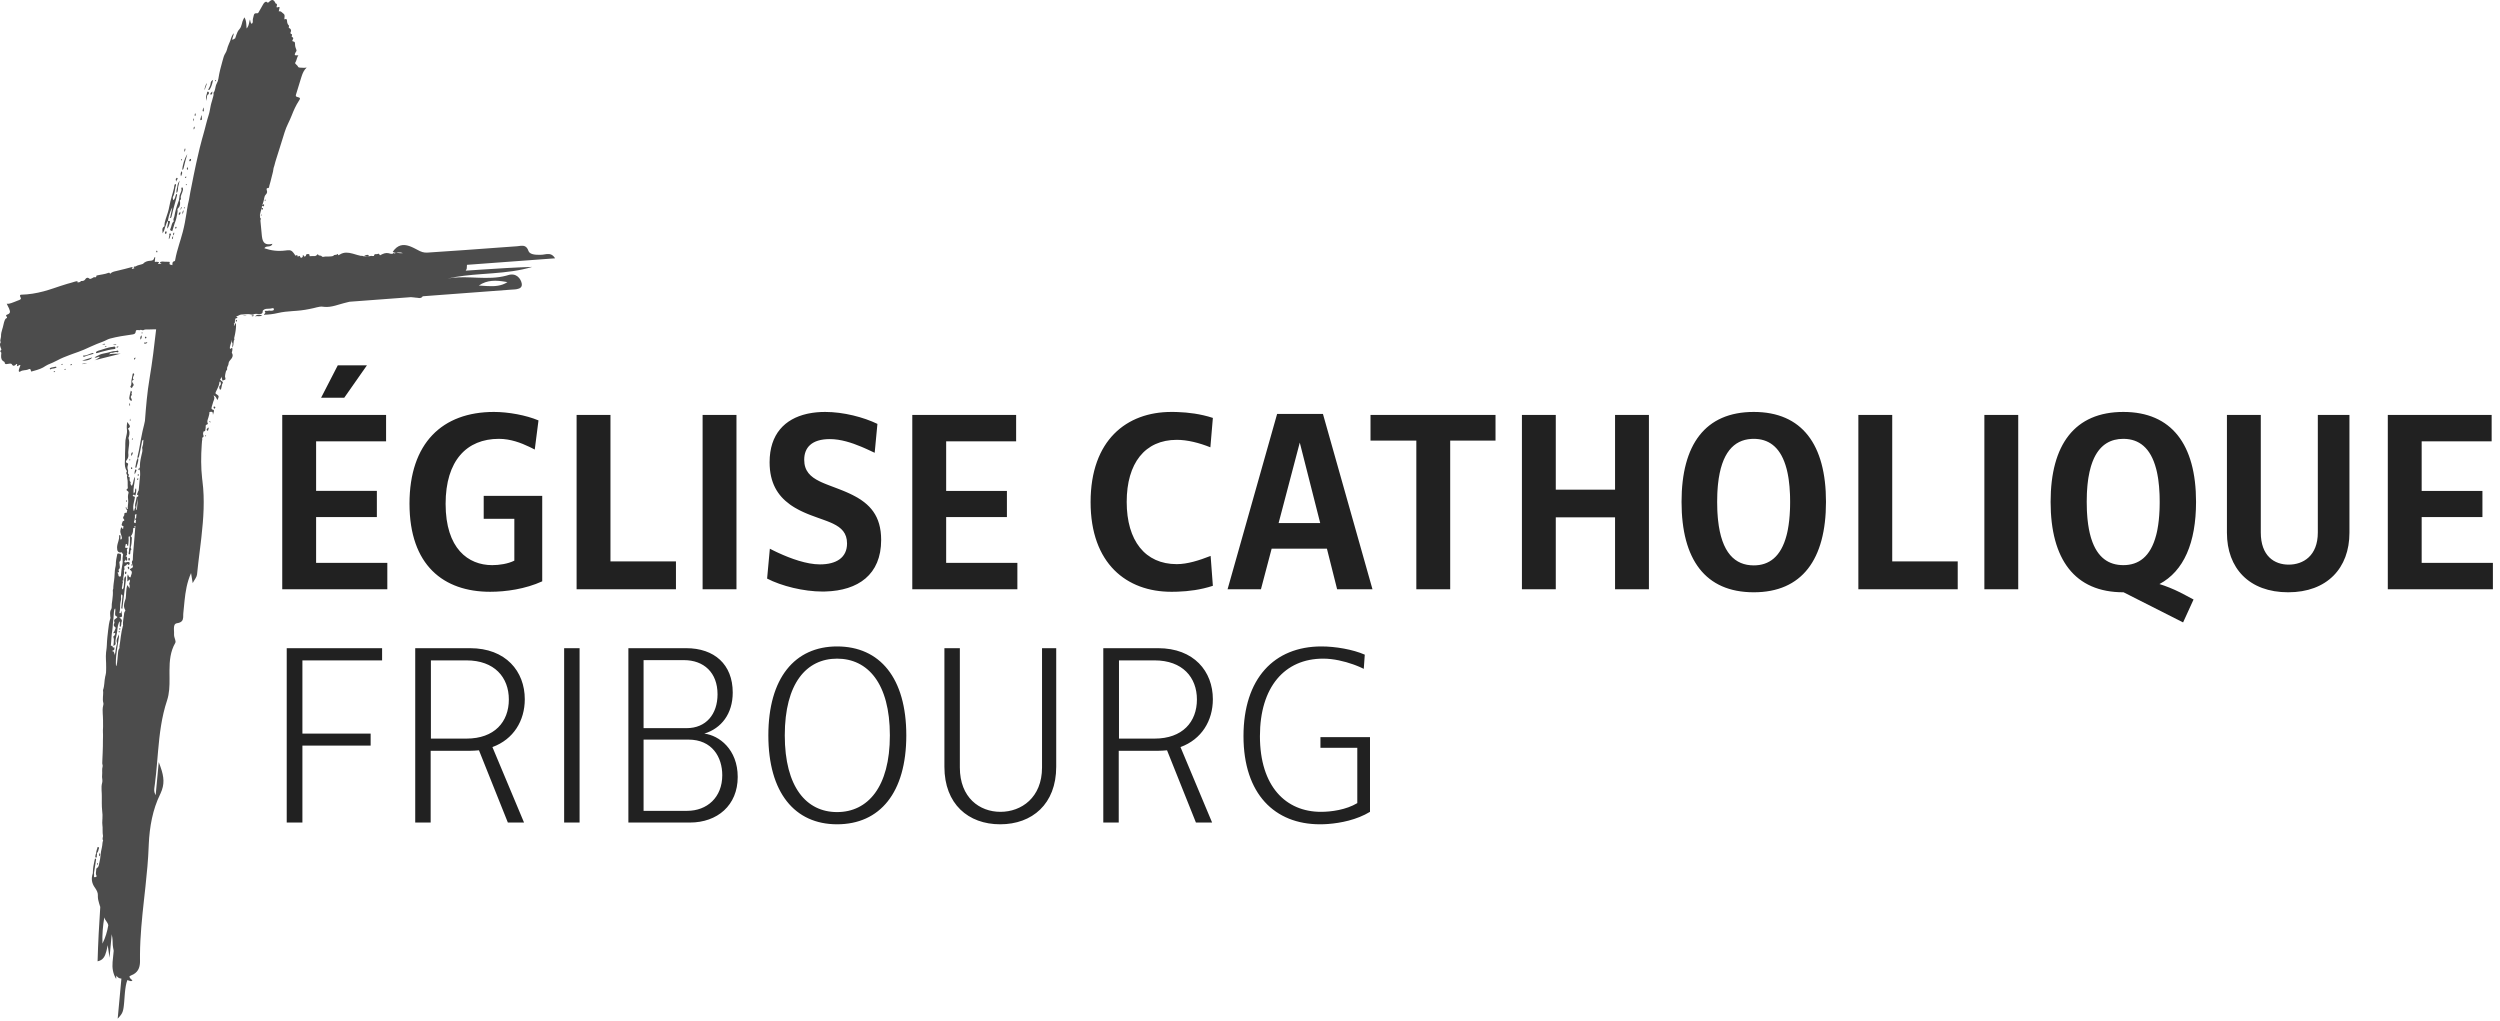 <?xml version="1.0" encoding="UTF-8"?>
<svg width="328px" height="134px" viewBox="0 0 328 134" version="1.1" xmlns="http://www.w3.org/2000/svg" xmlns:xlink="http://www.w3.org/1999/xlink">
    <title>Ω The Core/Brand/Logo/Default</title>
    <g id="Symbols" stroke="none" stroke-width="1" fill="none" fill-rule="evenodd">
        <g id="Navigation/Header-Menu-Ouvert" transform="translate(-35, -18)">
            <g id="Ω-The-Core/Brand/Logo/Default" transform="translate(35, 18)">
                <g id="Group" transform="translate(0, 0)" fill="#4C4C4C">
                    <g id="Ω-The-Core/Brand/Sigle/Default" transform="translate(0, 0)">
                        <path d="M35.273,0.276 L35.321,0.23 C35.673,-0.115 35.905,-0.072 36.119,0.362 L36.125,0.379 L36.125,0.379 L36.136,0.418 C36.139,0.43 36.143,0.439 36.149,0.44 C36.332,0.488 36.352,0.585 36.334,0.689 L36.322,0.746 L36.322,0.746 L36.298,0.831 C36.288,0.868 36.281,0.904 36.283,0.937 C36.329,0.988 36.366,0.981 36.401,0.967 L36.435,0.953 C36.441,0.95 36.446,0.948 36.452,0.947 L36.528,0.93 C36.673,0.9 36.694,0.919 36.67,1.052 L36.656,1.121 L36.656,1.121 L36.59,1.408 C36.583,1.434 36.577,1.462 36.569,1.492 C36.742,1.446 36.859,1.512 36.965,1.601 L37.035,1.662 C37.069,1.693 37.103,1.724 37.139,1.752 L37.176,1.779 C37.326,1.88 37.345,2.012 37.338,2.149 L37.331,2.232 L37.331,2.232 L37.321,2.323 C37.317,2.368 37.314,2.413 37.317,2.457 L37.283,2.503 C37.282,2.506 37.281,2.508 37.282,2.509 C37.307,2.549 37.34,2.539 37.374,2.513 L37.472,2.501 C37.559,2.493 37.635,2.507 37.649,2.665 L37.66,2.784 C37.681,2.983 37.721,3.18 37.888,3.331 C37.935,3.376 37.926,3.429 37.907,3.481 L37.888,3.531 L37.888,3.531 C37.862,3.602 37.878,3.637 37.936,3.675 L37.963,3.691 C38.147,3.792 38.231,3.942 38.163,4.147 L38.124,4.247 C38.093,4.34 38.093,4.427 38.236,4.467 C38.31,4.49 38.328,4.546 38.312,4.611 L38.287,4.691 L38.287,4.691 L38.274,4.747 C38.266,4.792 38.267,4.832 38.297,4.844 C38.507,4.926 38.496,5.025 38.447,5.128 L38.384,5.247 C38.365,5.287 38.35,5.326 38.35,5.364 C38.374,5.412 38.413,5.428 38.456,5.437 L38.522,5.448 C38.555,5.454 38.587,5.464 38.612,5.487 C38.654,5.525 38.696,5.565 38.696,5.628 C38.696,5.948 38.731,6.139 38.827,6.38 L38.861,6.462 C38.901,6.555 38.926,6.651 38.863,6.747 L38.836,6.783 C38.797,6.827 38.769,6.881 38.745,6.937 L38.701,7.052 L38.701,7.052 C38.691,7.076 38.686,7.104 38.682,7.13 L38.675,7.207 L38.675,7.207 C38.725,7.251 38.777,7.258 38.829,7.259 L39.15,7.259 C38.95,7.509 38.946,7.815 38.816,8.072 L38.768,8.156 C38.739,8.201 38.704,8.282 38.726,8.314 C38.833,8.477 39.025,8.565 39.11,8.762 C39.148,8.848 39.273,8.871 39.382,8.875 L39.504,8.879 L39.504,8.879 L39.754,8.893 C39.898,8.9 40.053,8.898 40.234,8.861 C39.873,9.202 39.712,9.593 39.582,9.986 L39.494,10.259 L39.494,10.259 C39.267,10.97 39.063,11.689 38.836,12.403 C38.772,12.605 38.821,12.677 39.028,12.731 L39.12,12.755 C39.372,12.826 39.411,12.89 39.298,13.091 L39.255,13.163 L39.255,13.163 L39.201,13.247 L39.201,13.247 C38.817,13.841 38.527,14.484 38.273,15.144 C37.989,15.891 37.569,16.578 37.34,17.353 C37.127,18.076 36.895,18.795 36.666,19.514 L36.251,20.824 C36.158,21.12 36.069,21.417 35.998,21.72 C35.966,21.866 35.885,22.003 35.874,22.17 C35.867,22.289 35.844,22.407 35.816,22.524 L35.758,22.759 C35.714,22.955 35.66,23.149 35.609,23.345 L35.483,23.846 C35.44,24.013 35.395,24.179 35.342,24.343 C35.334,24.367 35.329,24.394 35.325,24.423 L35.317,24.481 C35.3,24.598 35.268,24.71 35.06,24.682 C34.996,24.672 34.962,24.837 34.988,24.905 C35.087,25.167 35.066,25.344 34.842,25.568 C34.736,25.679 34.691,25.85 34.656,26.027 L34.626,26.179 L34.61,26.254 L34.61,26.254 L34.582,26.368 L34.582,26.368 L34.542,26.51 L34.542,26.51 L34.416,26.924 C34.413,26.935 34.412,26.941 34.413,26.94 C34.455,26.862 34.532,26.83 34.623,26.789 C34.691,26.913 34.649,27.013 34.551,27.081 C34.541,27.087 34.52,27.078 34.496,27.062 L34.393,26.99 L34.393,26.99 C34.391,27.013 34.385,27.036 34.377,27.058 L34.355,27.126 C34.337,27.182 34.328,27.239 34.369,27.299 L34.374,27.299 L34.374,27.299 C34.229,27.584 34.165,27.892 34.099,28.199 L34.14,28.655 L34.14,28.655 L34.147,28.636 L34.147,28.636 L34.161,28.609 C34.163,28.607 34.164,28.605 34.165,28.606 C34.221,28.615 34.224,28.652 34.219,28.69 L34.211,28.748 L34.211,28.748 L34.201,28.794 L34.201,28.794 L34.184,28.853 C34.174,28.881 34.17,28.909 34.166,28.939 C34.225,29.596 34.286,30.253 34.353,30.908 L34.369,31.048 C34.475,31.841 34.769,32.209 35.746,31.989 C35.663,32.229 35.491,32.291 35.307,32.319 L35.221,32.33 L35.221,32.33 L35.114,32.342 C34.936,32.362 34.772,32.398 34.687,32.575 C35.576,32.883 36.477,32.988 37.429,32.868 L37.578,32.85 L37.578,32.85 L37.708,32.837 C38.116,32.802 38.256,32.858 38.489,33.154 L38.562,33.25 L38.562,33.25 L38.783,33.56 L38.783,33.56 L38.817,33.532 L38.817,33.532 C38.979,33.419 39.012,33.476 39.031,33.554 L39.044,33.615 C39.049,33.635 39.055,33.654 39.063,33.669 C39.087,33.67 39.11,33.659 39.134,33.644 L39.207,33.597 C39.273,33.558 39.338,33.547 39.395,33.723 C39.449,33.893 39.646,33.84 39.733,33.648 C39.739,33.635 39.736,33.617 39.73,33.6 L39.717,33.564 C39.705,33.53 39.703,33.501 39.768,33.499 C39.864,33.495 39.911,33.579 39.926,33.672 L39.977,33.657 C40.036,33.638 40.126,33.602 40.13,33.553 C40.143,33.386 40.219,33.346 40.326,33.337 L40.387,33.334 L40.387,33.334 L40.453,33.334 C40.582,33.333 40.6,33.396 40.605,33.466 L40.608,33.514 C40.61,33.545 40.614,33.576 40.629,33.6 L40.637,33.615 L40.637,33.615 C40.871,33.589 41.107,33.588 41.344,33.6 C41.466,33.556 41.578,33.486 41.672,33.368 C41.696,33.339 41.723,33.332 41.728,33.361 C41.775,33.625 42.071,33.452 42.208,33.617 L42.233,33.655 C42.239,33.666 42.248,33.676 42.257,33.683 L42.423,33.7 L42.423,33.7 C42.508,33.687 42.605,33.661 42.681,33.657 C42.758,33.653 42.836,33.653 42.914,33.653 L43.148,33.653 C43.342,33.651 43.536,33.64 43.727,33.585 C43.774,33.469 43.867,33.448 43.966,33.439 L44.051,33.432 C44.123,33.425 44.192,33.413 44.244,33.365 L44.274,33.332 C44.309,33.28 44.345,33.348 44.349,33.382 C44.355,33.431 44.366,33.468 44.38,33.497 C44.435,33.472 44.49,33.445 44.545,33.416 L44.626,33.37 C45.156,33.054 45.69,33.122 46.238,33.267 L46.422,33.318 L46.422,33.318 L46.884,33.454 C47.04,33.498 47.196,33.54 47.354,33.571 C47.447,33.556 47.521,33.55 47.629,33.596 L47.677,33.619 C47.773,33.628 47.87,33.633 47.967,33.631 L48.237,33.622 L48.237,33.622 L48.509,33.611 C48.651,33.563 48.748,33.55 48.851,33.593 L49.067,33.581 L49.067,33.581 L49.071,33.57 C49.084,33.372 49.185,33.343 49.301,33.341 L49.429,33.342 C49.472,33.341 49.512,33.337 49.548,33.323 L49.574,33.311 C49.664,33.257 49.718,33.297 49.762,33.357 L49.794,33.405 L49.794,33.405 L49.825,33.454 C49.83,33.462 49.835,33.469 49.84,33.477 L49.856,33.497 L49.997,33.424 C50.304,33.268 50.617,33.14 50.982,33.221 L51.038,33.235 L51.038,33.235 L51.151,33.268 C51.244,33.294 51.34,33.315 51.449,33.294 L51.53,33.279 C51.563,33.271 51.592,33.257 51.619,33.217 C51.677,33.128 51.73,33.105 51.761,33.212 L51.771,33.252 L51.771,33.252 L51.783,33.288 L51.783,33.288 L51.794,33.312 C51.804,33.329 51.815,33.333 51.824,33.3 L51.83,33.276 C51.845,33.197 51.866,33.157 51.894,33.14 C51.762,33.137 51.638,33.115 51.526,33.039 C52.186,32.064 52.943,32.031 53.674,32.274 L53.796,32.317 L53.796,32.317 L53.916,32.364 L53.916,32.364 L54.037,32.415 C54.057,32.424 54.076,32.433 54.096,32.442 L54.221,32.5 C54.304,32.54 54.385,32.581 54.466,32.622 L54.938,32.867 C54.996,32.896 55.052,32.924 55.107,32.951 C55.537,33.156 55.88,33.156 56.21,33.133 L56.513,33.111 L56.513,33.111 C58.016,33.017 59.518,32.913 61.019,32.804 L65.524,32.475 L65.524,32.475 L67.777,32.313 C67.812,32.311 67.847,32.308 67.883,32.304 L68.255,32.258 L68.255,32.258 L68.359,32.248 C68.757,32.219 69.119,32.294 69.334,32.921 C69.481,33.348 70.119,33.438 70.729,33.433 L70.88,33.43 L70.88,33.43 L71.029,33.424 L71.029,33.424 L71.152,33.417 L71.152,33.417 L71.254,33.405 L71.254,33.405 L71.627,33.348 L71.627,33.348 L71.736,33.335 C72.1,33.3 72.47,33.349 72.779,33.817 L72.825,33.891 L61.265,34.746 C61.249,34.868 61.24,34.99 61.245,35.115 C61.249,35.251 61.194,35.387 61.1,35.511 L63.038,35.38 C65.298,35.228 67.56,35.088 69.825,35.018 C68.139,35.53 66.404,35.715 64.66,35.852 L63.164,35.964 C61.668,36.077 60.175,36.213 58.711,36.547 C59.703,36.358 60.702,36.361 61.702,36.396 L62.703,36.435 C63.954,36.482 65.203,36.495 66.44,36.161 L66.687,36.09 C67.752,35.76 68.335,36.579 68.45,37.182 C68.543,37.679 68.222,37.859 67.81,37.935 L67.7,37.952 L67.7,37.952 L67.588,37.966 L67.588,37.966 L67.474,37.977 L67.474,37.977 L66.975,38.009 L66.975,38.009 L55.47,38.87 L55.47,38.87 L55.466,38.872 L55.466,38.872 C55.342,39.081 55.107,39.139 54.883,39.089 L54.757,39.069 L54.757,39.069 L54.504,39.048 L54.504,39.048 L54.373,39.03 L54.373,39.03 L53.919,38.986 L53.919,38.986 L45.851,39.589 L45.851,39.589 C45.356,39.707 44.863,39.837 44.372,39.984 L44.247,40.022 L44.247,40.022 L43.994,40.094 C43.526,40.22 43.039,40.311 42.539,40.26 L42.403,40.243 C42.111,40.196 41.831,40.251 41.553,40.322 L41.343,40.376 C41.274,40.394 41.204,40.412 41.134,40.427 C40.401,40.596 39.66,40.726 38.908,40.778 L38.413,40.813 C37.754,40.86 37.096,40.917 36.446,41.07 C35.855,41.211 35.249,41.282 34.618,41.296 C34.624,41.254 34.652,41.219 34.686,41.187 L34.748,41.13 C34.814,41.068 34.859,41.001 34.739,40.886 C34.703,40.853 34.819,40.754 34.882,40.775 C35.091,40.842 35.293,40.693 35.501,40.771 C35.53,40.781 35.565,40.777 35.6,40.771 L35.671,40.759 L35.671,40.759 C35.805,40.749 35.949,40.723 35.937,40.557 C35.925,40.408 35.784,40.422 35.699,40.443 L35.663,40.453 L35.663,40.453 C35.348,40.553 35.009,40.445 34.692,40.592 C34.651,40.61 34.62,40.632 34.593,40.655 L34.516,40.726 L34.516,40.726 L34.475,40.762 L34.475,40.791 C34.482,41.091 34.343,41.216 34.021,41.206 L33.925,41.2 L33.925,41.2 L33.734,41.185 C33.607,41.176 33.479,41.174 33.351,41.204 C33.242,41.29 33.096,41.287 32.978,41.268 L32.896,41.251 C32.647,41.195 32.403,41.207 32.16,41.228 L31.916,41.25 C31.835,41.256 31.753,41.262 31.671,41.264 C31.42,41.27 31.27,41.473 31.039,41.485 C31.002,41.487 30.987,41.515 31.009,41.543 C31.017,41.554 31.032,41.56 31.048,41.564 L31.101,41.575 C31.139,41.586 31.167,41.609 31.128,41.694 C31.108,41.74 31.077,41.75 31.045,41.75 L30.973,41.745 C30.95,41.745 30.93,41.751 30.915,41.775 C30.846,41.882 30.83,42.003 30.823,42.126 L30.817,42.276 C30.812,42.363 30.792,42.445 30.669,42.459 C30.734,42.513 30.728,42.576 30.712,42.639 L30.694,42.702 C30.691,42.712 30.689,42.722 30.687,42.733 L30.683,42.763 C30.748,42.735 30.776,42.682 30.796,42.624 L30.823,42.535 C30.842,42.476 30.866,42.42 30.925,42.386 C30.957,42.452 30.971,42.575 30.969,42.738 L30.965,42.868 L30.965,42.868 L30.955,43.011 L30.955,43.011 L30.94,43.166 L30.94,43.166 L30.92,43.331 C30.916,43.359 30.912,43.388 30.908,43.417 L30.88,43.594 L30.88,43.594 L30.848,43.777 L30.848,43.777 L30.811,43.965 L30.811,43.965 L30.769,44.155 L30.769,44.155 L30.724,44.347 L30.724,44.347 L30.722,44.346 C30.731,44.425 30.741,44.503 30.752,44.583 C30.687,44.63 30.671,44.703 30.665,44.778 L30.658,44.867 C30.657,44.881 30.656,44.895 30.653,44.909 L30.644,44.948 C30.636,45.13 30.617,45.338 30.511,45.612 C30.481,45.503 30.481,45.408 30.488,45.322 L30.5,45.199 C30.508,45.12 30.511,45.049 30.485,44.981 L30.477,44.969 L30.477,44.969 L30.467,44.961 C30.414,44.93 30.406,44.882 30.401,44.82 L30.395,44.739 C30.39,44.696 30.381,44.648 30.357,44.595 C30.369,44.754 30.34,44.895 30.302,45.027 L30.228,45.257 C30.171,45.433 30.129,45.602 30.181,45.791 C30.204,45.783 30.224,45.77 30.244,45.756 L30.304,45.71 C30.346,45.68 30.394,45.654 30.465,45.659 C30.501,45.745 30.497,45.832 30.485,45.918 L30.459,46.072 L30.459,46.072 L30.452,46.108 L30.452,46.108 L30.43,46.184 C30.416,46.234 30.407,46.283 30.432,46.321 C30.629,46.622 30.48,46.926 30.321,47.109 L30.293,47.139 C30.138,47.305 30.022,47.454 29.992,47.651 L29.985,47.719 C29.982,47.801 29.954,47.876 29.92,47.949 L29.867,48.057 C29.815,48.166 29.772,48.277 29.801,48.411 C29.815,48.481 29.766,48.547 29.713,48.607 L29.661,48.666 L29.661,48.666 L29.613,48.848 L29.613,48.848 L29.577,49.001 L29.577,49.001 L29.555,49.112 L29.555,49.112 L29.537,49.224 C29.526,49.297 29.52,49.368 29.521,49.426 L29.555,49.548 C29.566,49.589 29.575,49.631 29.579,49.673 C29.592,49.781 29.542,49.818 29.475,49.84 L29.415,49.856 C29.353,49.871 29.289,49.888 29.252,49.94 C29.225,49.98 29.179,49.891 29.152,49.806 L29.137,49.751 C29.135,49.743 29.133,49.735 29.132,49.727 C29.124,49.681 29.122,49.633 29.121,49.586 L29.121,49.442 L29.121,49.442 L29.124,49.436 L29.124,49.436 L29.147,49.409 L29.147,49.409 L29.12,49.392 L29.12,49.392 L29.115,49.437 L29.115,49.437 L29.081,49.477 C29.064,49.498 29.05,49.518 29.053,49.534 C29.063,49.58 29.038,49.61 29.005,49.636 L28.942,49.68 C28.895,49.715 28.862,49.756 28.913,49.838 C28.973,49.933 29.043,49.993 29.154,50.048 C29.267,50.106 29.246,50.204 29.201,50.299 L29.172,50.356 L29.172,50.356 L29.142,50.41 L29.142,50.41 L29.077,50.722 L29.009,51.033 C28.996,51.084 28.951,51.138 28.887,51.119 C28.856,51.108 28.818,51.063 28.811,51.029 L28.803,50.995 L28.803,50.995 L28.786,50.925 C28.756,50.796 28.74,50.669 28.892,50.568 C28.916,50.551 28.931,50.521 28.944,50.487 L28.969,50.416 C28.973,50.404 28.978,50.393 28.983,50.382 C28.954,50.276 28.975,50.156 28.901,50.074 C28.819,50.051 28.794,50.091 28.786,50.141 L28.784,50.161 C28.763,50.488 28.634,50.774 28.494,51.055 L28.401,51.243 C28.37,51.305 28.339,51.368 28.311,51.431 L28.29,51.48 C28.262,51.552 28.25,51.622 28.351,51.687 L28.445,51.75 L28.445,51.75 L28.522,51.804 C28.694,51.93 28.715,51.995 28.651,52.187 L28.622,52.271 L28.622,52.271 L28.584,52.371 L28.584,52.371 L28.565,52.406 L28.565,52.406 L28.513,52.469 L28.513,52.469 C28.497,52.445 28.482,52.419 28.468,52.392 L28.388,52.224 C28.318,52.084 28.226,51.948 28.007,51.881 C28.159,52.102 28.131,52.288 28.07,52.465 L28.037,52.552 L28.037,52.552 L28,52.646 C27.984,52.688 27.969,52.729 27.957,52.772 L27.941,52.835 C27.909,53 27.831,53.156 27.793,53.326 L27.762,53.459 C27.732,53.605 27.739,53.717 27.975,53.761 C28.057,53.773 28.092,53.882 28.066,53.978 L27.941,54.428 L27.941,54.428 L27.929,54.29 L27.929,54.29 L27.92,54.216 C27.896,54.05 27.851,54.014 27.687,54.028 L27.614,54.036 L27.614,54.036 L27.478,54.056 L27.478,54.056 C27.481,54.295 27.421,54.522 27.35,54.747 L27.241,55.084 L27.241,55.084 C27.189,55.257 27.179,55.382 27.264,55.561 C27.29,55.619 27.255,55.647 27.202,55.672 L27.114,55.71 C27.043,55.743 26.978,55.791 26.988,55.893 C27,56.028 26.98,56.166 26.958,56.302 L26.929,56.469 C26.915,56.536 26.886,56.598 26.792,56.581 L26.759,56.572 L26.696,56.642 L26.659,56.78 C26.642,56.855 26.633,56.93 26.655,57.012 L26.691,57.115 C26.723,57.224 26.725,57.34 26.583,57.395 L26.544,57.407 L26.527,57.598 C26.546,57.679 26.551,57.758 26.507,57.826 C26.496,57.954 26.486,58.081 26.477,58.209 C26.484,58.268 26.478,58.328 26.465,58.386 C26.366,59.845 26.355,61.311 26.521,62.795 L26.56,63.113 C26.875,65.555 26.701,68.013 26.425,70.469 L26.344,71.171 L26.344,71.171 L26.086,73.276 L26.086,73.276 L26.002,73.977 C25.948,74.444 25.896,74.911 25.85,75.377 C25.834,75.536 25.763,75.689 25.667,75.855 L25.579,76.001 L25.579,76.001 L25.432,76.239 C25.382,76.322 25.331,76.411 25.282,76.506 L25.066,75.188 L25.066,75.188 C24.523,76.409 24.336,77.626 24.21,78.835 L24.17,79.238 L24.17,79.238 L24.131,79.64 C24.106,79.908 24.08,80.175 24.051,80.442 C24.045,80.503 24.042,80.565 24.04,80.628 L24.037,80.861 L24.037,80.861 L24.034,80.952 L24.034,80.952 L24.027,81.042 C23.994,81.382 23.853,81.678 23.224,81.767 C22.873,81.817 22.815,82.139 22.818,82.502 L22.821,82.612 L22.821,82.612 L22.837,82.979 C22.84,83.072 22.841,83.161 22.834,83.241 C22.823,83.37 22.857,83.514 22.901,83.658 L22.968,83.87 C23.025,84.056 23.064,84.226 22.997,84.345 C22.338,85.488 22.243,86.716 22.237,87.947 L22.237,88.299 L22.237,88.299 L22.243,89.001 C22.249,89.993 22.224,90.971 21.919,91.893 C21.193,94.074 20.936,96.301 20.74,98.531 L20.599,100.182 C20.524,101.051 20.443,101.919 20.331,102.784 L20.261,103.303 C20.218,103.606 20.201,103.909 20.382,104.244 L20.424,104.316 L20.827,99.991 L20.88,100.128 L20.88,100.128 L20.98,100.395 L20.98,100.395 L21.072,100.651 C21.523,101.952 21.619,102.891 21.063,104.099 L21.007,104.217 C20.033,106.204 19.625,108.456 19.519,110.752 L19.509,110.998 C19.446,112.773 19.276,114.54 19.085,116.307 L18.891,118.073 C18.629,120.455 18.384,122.839 18.367,125.244 L18.367,125.802 L18.367,125.802 L18.37,126.043 L18.37,126.043 L18.368,126.207 C18.368,126.225 18.367,126.244 18.366,126.264 L18.36,126.381 C18.316,126.954 18.108,127.641 17.2,127.974 C17.115,128.005 17.039,128.061 16.97,128.134 C17.052,128.323 17.159,128.493 17.373,128.596 C17.299,128.742 17.195,128.736 17.107,128.713 L17.061,128.7 L17.061,128.7 C16.941,128.667 16.824,128.629 16.707,128.588 C16.532,129.04 16.444,129.661 16.391,130.226 L16.365,130.527 L16.365,130.527 L16.301,131.364 L16.301,131.364 L16.276,131.65 L16.276,131.65 L16.251,131.901 L16.251,131.901 L16.224,132.12 L16.224,132.12 L16.204,132.25 C16.201,132.271 16.197,132.291 16.194,132.311 L16.172,132.426 C16.168,132.444 16.164,132.462 16.16,132.479 L16.135,132.58 C16.131,132.596 16.127,132.612 16.122,132.627 L16.094,132.717 C16.089,132.731 16.084,132.745 16.078,132.759 L16.045,132.84 C16.028,132.88 16.009,132.917 15.99,132.954 L15.948,133.027 L15.948,133.027 L15.902,133.098 L15.902,133.098 L15.851,133.169 L15.851,133.169 L15.796,133.241 L15.796,133.241 L15.704,133.353 L15.704,133.353 L15.439,133.655 L15.929,128.392 C15.619,128.384 15.407,128.22 15.271,127.992 L15.237,128.437 L15.237,128.437 C14.807,127.721 14.708,127.002 14.771,126.23 L14.782,126.108 L14.917,124.751 L14.905,124.67 L14.905,124.67 L14.889,124.588 C14.798,124.18 14.766,123.773 14.771,123.353 C14.774,123.137 14.714,122.916 14.677,122.694 L14.659,122.56 L14.371,125.65 L14.13,124.002 L14.13,124.002 L14.033,124.465 L14.033,124.465 L13.994,124.639 L13.994,124.639 L13.953,124.806 C13.777,125.488 13.523,125.977 12.803,126.125 C12.87,123.743 12.994,121.365 13.156,118.99 L13.112,118.865 L13.112,118.865 L13.072,118.738 L13.004,118.516 C12.916,118.22 12.837,117.92 12.837,117.591 L12.841,117.467 C12.86,117.15 12.693,116.812 12.496,116.526 L12.45,116.461 C12.035,115.889 11.941,115.276 12.169,114.612 L12.179,114.57 L12.179,114.57 L12.185,114.528 L12.187,114.335 C12.202,113.886 12.284,113.448 12.378,113.012 L12.46,112.638 L12.46,112.638 C12.599,112.656 12.614,112.72 12.605,112.788 L12.592,112.868 L12.592,112.868 L12.462,113.701 L12.462,113.701 L12.331,114.533 L12.334,114.598 L12.345,114.727 C12.347,114.77 12.348,114.813 12.343,114.856 L12.331,114.921 C12.31,114.998 12.341,115.08 12.414,115.094 C12.475,115.107 12.549,115.068 12.615,115.038 C12.7,114.998 12.683,114.921 12.647,114.855 C12.569,114.714 12.573,114.571 12.59,114.427 L12.616,114.241 C12.623,114.179 12.628,114.117 12.624,114.055 C12.622,114.006 12.651,113.927 12.691,113.906 C12.868,113.813 12.929,113.667 12.967,113.51 L12.987,113.414 L12.987,113.414 L13.007,113.31 L13.018,113.258 L13.018,113.258 L13.031,113.208 C13.21,112.554 13.176,111.862 13.363,111.211 C13.392,111.106 13.407,110.999 13.418,110.892 L13.437,110.677 C13.452,110.534 13.474,110.393 13.53,110.257 C13.445,110.15 13.45,110.039 13.47,109.93 L13.5,109.791 C13.512,109.729 13.519,109.669 13.507,109.611 C13.432,109.248 13.487,108.884 13.46,108.522 L13.443,108.367 C13.405,108.101 13.411,107.83 13.429,107.558 L13.439,107.422 C13.471,107.085 13.445,106.735 13.407,106.397 C13.369,106.054 13.359,105.71 13.357,105.367 L13.358,104.595 C13.358,104.509 13.358,104.424 13.356,104.338 C13.355,104.254 13.352,104.17 13.348,104.086 L13.327,103.705 C13.31,103.365 13.309,103.022 13.407,102.683 C13.445,102.55 13.439,102.413 13.424,102.274 L13.4,102.064 C13.389,101.958 13.383,101.852 13.396,101.746 C13.41,101.627 13.412,101.508 13.41,101.388 L13.405,101.148 C13.402,100.949 13.407,100.749 13.464,100.55 C13.483,100.488 13.47,100.418 13.453,100.345 L13.427,100.236 C13.419,100.2 13.414,100.164 13.415,100.129 L13.431,99.682 L13.431,99.682 L13.47,98.789 C13.482,98.491 13.493,98.193 13.498,97.895 L13.503,97.176 L13.503,97.176 L13.515,96.631 C13.516,96.54 13.516,96.449 13.515,96.358 L13.505,96.084 C13.497,95.982 13.498,95.879 13.502,95.776 L13.518,95.466 C13.52,95.414 13.522,95.362 13.522,95.31 C13.524,95.047 13.509,94.782 13.518,94.522 C13.522,94.332 13.512,94.141 13.499,93.951 L13.48,93.665 C13.456,93.284 13.446,92.904 13.546,92.526 C13.567,92.447 13.581,92.355 13.569,92.273 L13.558,92.226 C13.484,91.967 13.488,91.707 13.505,91.447 L13.524,91.186 C13.539,90.969 13.549,90.753 13.515,90.537 C13.729,89.962 13.67,89.344 13.806,88.751 L13.849,88.59 C13.911,88.383 13.921,88.155 13.923,87.926 L13.925,87.697 C13.925,87.659 13.926,87.621 13.927,87.584 C13.932,87.384 13.927,87.184 13.919,86.984 L13.901,86.584 C13.887,86.251 13.88,85.919 13.916,85.59 L13.943,85.393 C13.986,85.13 14.005,84.867 14.019,84.605 L14.045,84.08 C14.055,83.905 14.068,83.731 14.091,83.557 C14.109,83.42 14.124,83.283 14.139,83.145 L14.183,82.733 C14.242,82.184 14.313,81.637 14.486,81.106 C14.5,81.062 14.495,81.019 14.487,80.977 L14.469,80.894 C14.467,80.88 14.465,80.867 14.465,80.853 L14.462,80.782 L14.462,80.782 L14.45,80.57 C14.441,80.358 14.451,80.148 14.583,79.94 C14.702,79.757 14.634,79.49 14.665,79.264 L14.688,79.082 L14.688,79.082 L14.737,78.719 C14.793,78.295 14.837,77.87 14.801,77.439 C14.796,77.36 14.859,77.299 14.859,77.239 C14.86,77.011 14.883,76.785 14.911,76.559 L14.972,76.109 C15.001,75.884 15.027,75.659 15.032,75.432 C15.042,75.027 15.08,74.632 15.178,74.24 C15.212,74.104 15.196,73.955 15.203,73.812 C15.212,73.632 15.24,73.455 15.273,73.279 L15.343,72.927 L15.343,72.927 L15.375,72.751 L15.387,72.709 C15.426,72.595 15.504,72.602 15.584,72.622 L15.638,72.637 L15.638,72.637 L15.69,72.649 C15.707,72.651 15.723,72.653 15.738,72.651 C15.816,72.643 15.879,72.728 15.878,72.831 L15.869,72.947 L15.869,72.947 L15.869,73.111 L15.869,73.111 L15.87,73.112 C15.861,73.151 15.858,73.191 15.857,73.231 L15.855,73.353 C15.851,73.475 15.83,73.593 15.687,73.687 C15.664,73.701 15.659,73.743 15.663,73.798 L15.67,73.868 L15.67,73.868 L15.688,73.996 C15.692,74.025 15.696,74.054 15.697,74.082 L15.698,74.121 C15.697,74.158 15.702,74.197 15.707,74.235 L15.719,74.313 L15.727,74.384 C15.734,74.489 15.716,74.59 15.596,74.676 C15.558,74.704 15.554,74.82 15.57,74.881 L15.602,74.964 C15.625,75.028 15.627,75.078 15.521,75.093 L15.485,75.096 C15.443,75.096 15.394,75.149 15.428,75.175 C15.499,75.226 15.517,75.293 15.525,75.363 L15.534,75.448 C15.538,75.489 15.546,75.53 15.564,75.567 C15.615,75.658 15.7,75.659 15.787,75.64 C15.852,75.626 15.866,75.579 15.868,75.513 C15.904,74.966 15.972,74.424 16.084,73.887 C16.099,73.816 16.1,73.748 16.098,73.681 L16.091,73.545 L16.091,73.545 L16.092,73.545 C16.046,73.254 16.128,72.973 16.152,72.688 C16.07,72.664 16.042,72.603 16.019,72.538 L15.996,72.471 L15.996,72.471 C15.492,72.55 15.354,72.307 15.36,71.849 L15.364,71.736 L15.364,71.736 C15.373,71.585 15.406,71.439 15.447,71.296 L15.542,70.974 C15.603,70.759 15.651,70.542 15.627,70.311 C15.623,70.263 15.651,70.197 15.753,70.198 C15.816,70.278 15.815,70.371 15.806,70.468 L15.796,70.585 C15.792,70.664 15.798,70.742 15.844,70.815 C15.965,70.732 16.011,70.656 15.983,70.482 C15.972,70.408 15.952,70.337 15.928,70.267 L15.853,70.058 C15.806,69.918 15.77,69.776 15.797,69.62 C15.818,69.509 15.816,69.391 15.867,69.285 L15.886,69.247 C15.906,69.21 15.93,69.182 15.983,69.205 C16.03,69.226 16.038,69.264 16.041,69.306 L16.044,69.356 L16.093,69.391 C16.113,69.387 16.134,69.381 16.156,69.375 L16.196,69.031 L16.147,69.014 L16.147,69.014 L16.098,68.998 C16.001,68.965 15.922,68.92 15.984,68.747 L16.006,68.682 L16.006,68.682 L16.044,68.55 C16.065,68.484 16.089,68.42 16.129,68.362 C16.166,68.308 16.21,68.327 16.242,68.372 C16.258,68.39 16.329,68.256 16.299,68.185 L16.235,68.105 C16.155,67.999 16.104,67.888 16.222,67.741 C16.274,67.68 16.323,67.585 16.312,67.513 C16.288,67.337 16.357,67.293 16.451,67.282 L16.504,67.278 L16.504,67.278 L16.587,67.277 C16.597,67.277 16.606,67.277 16.615,67.276 L16.692,66.961 L16.692,66.961 C16.699,66.955 16.693,66.945 16.679,66.93 L16.6,66.846 C16.53,66.766 16.457,66.649 16.521,66.504 C16.558,66.522 16.572,66.561 16.582,66.603 L16.599,66.681 C16.613,66.74 16.639,66.789 16.723,66.784 L16.763,66.779 C16.754,66.634 16.763,66.49 16.777,66.346 L16.808,66.059 C16.828,65.867 16.839,65.675 16.809,65.479 C16.769,65.222 16.777,64.958 16.857,64.705 C16.901,64.558 16.83,64.486 16.733,64.416 L16.703,64.395 C16.598,64.322 16.529,64.233 16.696,64.143 C16.751,64.115 16.774,64.054 16.769,63.999 C16.72,63.579 16.802,63.149 16.687,62.736 C16.652,62.606 16.636,62.486 16.696,62.362 L16.624,62.235 C16.573,62.14 16.541,62.042 16.604,61.928 L16.628,61.89 C16.652,61.858 16.664,61.813 16.633,61.771 C16.382,61.406 16.365,61.008 16.38,60.607 L16.398,60.237 C16.4,60.176 16.402,60.115 16.402,60.054 L16.402,59.963 C16.386,59.369 16.454,58.767 16.438,58.169 C16.429,57.888 16.479,57.616 16.538,57.345 L16.599,57.075 C16.609,57.03 16.619,56.985 16.628,56.94 C16.666,56.761 16.682,56.596 16.656,56.403 C16.605,56.064 16.633,55.713 16.69,55.361 L16.921,55.672 C16.939,55.696 16.954,55.719 16.968,55.741 L17.005,55.802 C17.094,55.969 17.05,56.07 16.783,56.236 C17.038,56.558 17.023,56.916 16.912,57.282 L16.9,57.317 L16.9,57.317 L16.874,57.387 C16.859,57.434 16.849,57.481 16.866,57.531 C16.98,57.849 16.958,58.165 16.918,58.48 L16.89,58.69 C16.877,58.783 16.865,58.876 16.857,58.97 L16.847,59.11 C16.841,59.233 16.812,59.348 16.83,59.482 C16.869,59.759 16.856,60.033 16.687,60.277 L16.606,60.384 C16.507,60.518 16.444,60.678 16.717,60.762 C16.805,60.788 16.827,60.858 16.807,60.941 L16.797,60.972 C16.715,61.193 16.685,61.447 16.781,61.641 C16.814,61.71 16.813,61.783 16.805,61.856 L16.795,61.943 C16.783,62.06 16.783,62.173 16.908,62.268 C16.941,62.292 16.927,62.329 16.902,62.371 L16.867,62.424 C16.844,62.461 16.822,62.499 16.82,62.536 C16.93,62.548 17.019,62.581 17.014,62.715 L17.012,62.757 L17.012,62.757 L17.005,62.883 C16.999,63.023 17.012,63.159 17.159,63.257 C17.07,63.448 17.121,63.598 17.308,63.747 C17.392,63.593 17.436,63.429 17.473,63.264 L17.525,63.017 C17.561,62.854 17.605,62.695 17.69,62.549 C17.716,62.839 17.677,63.124 17.629,63.412 L17.579,63.702 C17.523,64.042 17.48,64.39 17.539,64.758 C17.674,64.618 17.738,64.517 17.723,64.39 C17.707,64.267 17.743,64.167 17.841,64.043 C17.9,64.249 17.886,64.437 17.853,64.617 L17.822,64.771 L17.822,64.771 L17.79,64.923 L17.79,64.923 C17.764,65.041 17.709,65.023 17.651,64.965 L17.62,64.93 L17.62,64.93 C17.554,64.85 17.477,64.923 17.441,64.965 C17.382,65.041 17.447,65.111 17.516,65.118 C17.693,65.14 17.708,65.199 17.69,65.309 L17.666,65.435 C17.655,65.5 17.641,65.566 17.627,65.632 L17.561,65.929 C17.482,66.292 17.421,66.658 17.535,67.035 C17.556,67.015 17.577,67.007 17.605,67.012 L17.63,66.906 L17.63,66.906 L17.65,66.829 L17.65,66.829 L17.675,66.751 C17.683,66.726 17.692,66.703 17.701,66.685 L17.713,66.662 L17.713,66.662 L17.743,66.614 C17.762,66.582 17.777,66.553 17.768,66.534 C17.692,66.364 17.712,66.207 17.75,66.05 L17.796,65.871 C17.801,65.851 17.806,65.831 17.81,65.81 C17.852,65.62 17.881,65.424 17.934,65.237 C17.946,65.199 17.987,65.174 18.008,65.144 C18.074,65.156 18.102,65.185 18.111,65.22 L18.141,64.911 L18.141,64.911 C18.101,64.952 18.06,64.967 18.01,64.926 C17.969,64.895 17.976,64.848 17.991,64.807 C18.045,64.662 18.105,64.518 18.158,64.377 C18.171,64.373 18.182,64.372 18.191,64.373 L18.272,63.523 L18.272,63.523 C18.271,63.502 18.274,63.48 18.278,63.461 L18.386,62.328 L18.386,62.328 C18.384,62.24 18.382,62.153 18.383,62.065 C18.386,61.892 18.368,61.737 18.326,61.572 C18.346,61.537 18.371,61.495 18.369,61.465 C18.314,60.91 18.415,60.375 18.534,59.845 L18.634,59.411 C18.644,59.363 18.655,59.315 18.666,59.266 C18.691,59.15 18.684,59.043 18.681,58.934 L18.676,58.891 L18.676,58.891 L18.657,58.804 C18.651,58.776 18.648,58.748 18.653,58.722 C18.67,58.636 18.696,58.552 18.723,58.469 L18.763,58.344 C18.784,58.129 18.803,57.913 18.821,57.698 C18.74,57.715 18.672,57.743 18.639,57.893 L18.63,57.941 C18.524,58.601 18.369,59.254 18.233,59.911 C18.224,59.958 18.202,59.993 18.176,60.025 L18.122,60.09 C18.181,60.356 18.117,60.599 18.041,60.84 L17.989,61.001 C17.954,61.108 17.922,61.215 17.901,61.325 C17.892,61.371 17.848,61.385 17.801,61.371 C17.751,61.359 17.74,61.315 17.751,61.272 C17.778,61.175 17.797,61.075 17.814,60.975 L17.848,60.773 C17.883,60.572 17.927,60.373 18.026,60.19 L18.08,60.099 C18.024,60.039 18.033,59.965 18.048,59.897 C18.164,59.423 18.255,58.945 18.341,58.466 L18.511,57.509 C18.57,57.19 18.632,56.872 18.704,56.556 L18.768,56.29 L18.768,56.29 L18.899,55.756 C18.942,55.578 18.982,55.4 19.016,55.22 C19.158,53.35 19.311,51.481 19.624,49.64 C19.985,47.501 20.244,45.356 20.485,43.208 L20.266,43.209 L20.266,43.209 L20.048,43.212 C19.848,43.214 19.649,43.216 19.452,43.228 C19.277,43.239 19.066,43.205 18.919,43.267 L18.867,43.295 C18.793,43.343 18.723,43.336 18.656,43.317 L18.577,43.293 C18.499,43.268 18.426,43.253 18.354,43.322 L18.04,43.301 C17.908,43.284 17.833,43.347 17.814,43.456 L17.81,43.49 C17.787,43.778 17.628,43.84 17.403,43.877 L17.309,43.891 C16.345,44.027 15.379,44.169 14.437,44.421 C14.293,44.459 14.158,44.518 14.025,44.582 L13.76,44.712 C13.671,44.754 13.582,44.794 13.49,44.827 C12.955,45.015 12.436,45.238 11.921,45.468 L11.303,45.746 C11.2,45.793 11.097,45.839 10.994,45.884 C10.537,46.089 10.058,46.238 9.588,46.41 L9.123,46.582 C8.581,46.784 8.045,46.996 7.53,47.275 C7.134,47.492 6.711,47.665 6.291,47.841 C6.183,47.885 6.085,47.939 5.994,48.003 C5.537,48.334 5.016,48.495 4.498,48.64 L4.11,48.747 C4.061,48.717 4.054,48.68 4.051,48.644 L4.048,48.601 C4.048,48.595 4.046,48.588 4.044,48.582 C4.002,48.444 3.942,48.368 3.803,48.426 L3.767,48.443 C3.641,48.51 3.504,48.537 3.364,48.555 L3.196,48.575 C2.999,48.598 2.804,48.631 2.633,48.761 C2.552,48.822 2.448,48.769 2.461,48.613 C2.483,48.367 2.612,48.158 2.684,47.918 C2.595,47.866 2.528,47.893 2.467,47.935 L2.377,48.001 C2.327,48.034 2.275,48.055 2.211,48.026 L2.223,47.993 C2.242,47.938 2.271,47.826 2.232,47.753 C2.161,47.732 2.126,47.765 2.095,47.804 L2.064,47.844 C2.054,47.857 2.043,47.868 2.03,47.877 L1.97,47.918 C1.834,48.005 1.713,48.038 1.598,47.866 L1.574,47.826 C1.509,47.709 1.409,47.695 1.305,47.705 L1.235,47.714 L1.235,47.714 L1.134,47.731 L1.134,47.731 L1.072,47.737 L1.072,47.737 L1.011,47.746 L1.011,47.746 L0.92,47.761 L0.92,47.761 L0.861,47.77 C0.728,47.784 0.618,47.753 0.599,47.505 C0.597,47.49 0.572,47.473 0.549,47.46 L0.533,47.451 C0.186,47.277 0.136,46.989 0.146,46.685 L0.152,46.577 L0.152,46.577 L0.166,46.389 L0.166,46.389 L0.175,46.341 C0.181,46.303 0.181,46.267 0.14,46.232 C0.02,46.127 -0.015,46.03 0.145,45.926 C0.189,45.894 0.184,45.857 0.167,45.808 L0.095,45.622 L0.095,45.622 L0.059,45.52 C-0.01,45.314 -0.042,45.106 0.098,44.887 C0.011,44.739 0.037,44.597 0.074,44.456 L0.102,44.35 C0.12,44.279 0.135,44.209 0.133,44.138 C0.122,43.808 0.203,43.492 0.297,43.186 L0.368,42.958 L0.368,42.958 C0.46,42.671 0.483,42.366 0.599,42.079 L0.64,41.981 C0.702,41.845 0.771,41.755 0.92,41.72 C0.931,41.654 0.908,41.604 0.88,41.558 L0.837,41.492 C0.823,41.47 0.812,41.448 0.805,41.424 L0.801,41.386 C0.792,41.351 0.81,41.334 0.846,41.322 C1.329,41.147 1.404,40.977 1.2,40.5 L1.151,40.395 L1.151,40.395 L1.017,40.128 L1.017,40.128 L0.882,39.847 L0.882,39.847 C1.109,39.881 1.305,39.828 1.492,39.76 L1.702,39.681 C1.748,39.663 1.794,39.646 1.841,39.631 C1.99,39.583 2.134,39.519 2.281,39.455 L2.344,39.431 L2.344,39.431 L2.475,39.383 C2.561,39.35 2.644,39.312 2.704,39.253 C2.765,39.189 2.745,39.118 2.71,39.045 L2.664,38.95 C2.649,38.918 2.637,38.886 2.633,38.855 C2.614,38.721 2.648,38.673 2.779,38.663 L2.818,38.662 C3.794,38.638 4.749,38.48 5.699,38.229 C6.147,38.11 6.588,37.969 7.028,37.823 L7.905,37.528 C8.198,37.431 8.492,37.337 8.788,37.25 L9.233,37.126 C9.313,37.106 9.392,37.082 9.471,37.057 L9.706,36.983 C9.863,36.935 10.023,36.894 10.189,36.881 L10.164,36.934 L10.164,36.934 L10.15,36.969 C10.136,37.014 10.146,37.051 10.239,37.048 C10.384,37.041 10.537,37.012 10.629,36.869 L10.722,36.869 C10.906,36.865 11.067,36.828 11.193,36.642 L11.223,36.593 C11.28,36.487 11.507,36.336 11.72,36.556 C11.811,36.65 12.017,36.543 12.144,36.471 L12.175,36.451 L12.175,36.451 L12.234,36.411 C12.284,36.38 12.335,36.356 12.408,36.369 L12.456,36.377 C12.558,36.391 12.648,36.38 12.639,36.202 C12.638,36.168 12.682,36.149 12.735,36.135 L12.802,36.121 L12.802,36.121 L12.864,36.109 L12.864,36.109 C12.966,36.087 13.069,36.068 13.171,36.05 L13.479,35.995 C13.735,35.948 13.99,35.892 14.235,35.794 C14.337,35.753 14.374,35.794 14.402,35.847 L14.434,35.909 C14.437,35.915 14.441,35.922 14.446,35.928 C14.631,35.727 14.863,35.648 15.12,35.589 L15.198,35.572 C15.594,35.487 15.985,35.387 16.376,35.284 L17.158,35.077 C17.241,35.056 17.319,35.018 17.4,35.082 C17.409,35.119 17.395,35.145 17.374,35.168 L17.329,35.212 C17.314,35.226 17.302,35.242 17.297,35.261 L17.295,35.292 L17.297,35.296 C17.411,35.283 17.52,35.243 17.619,35.185 L17.677,35.147 L17.677,35.147 L17.636,35.152 C17.595,35.154 17.558,35.147 17.546,35.092 C17.526,35.026 17.567,34.988 17.623,34.972 L17.646,34.968 L17.646,34.968 L17.698,34.962 L17.698,34.962 L17.787,34.958 L17.787,34.958 C17.917,34.873 18.059,34.821 18.204,34.78 L18.534,34.692 C18.607,34.671 18.679,34.649 18.749,34.621 L18.752,34.622 C18.996,34.341 19.328,34.241 19.665,34.215 L19.738,34.21 C20.034,34.197 20.191,34.098 20.238,33.81 C20.245,33.77 20.281,33.737 20.366,33.744 L20.304,34.361 L20.304,34.361 L20.378,34.355 L20.378,34.355 L20.5,34.351 L20.5,34.351 L20.592,34.351 C20.654,34.353 20.715,34.357 20.759,34.368 C20.892,34.4 20.872,34.452 20.813,34.501 L20.777,34.527 C20.771,34.531 20.764,34.535 20.758,34.539 L20.746,34.592 C20.744,34.602 20.741,34.611 20.738,34.619 L21.08,34.612 L21.08,34.612 C21.116,34.606 21.142,34.593 21.158,34.566 L21.168,34.542 L21.168,34.536 L21.146,34.534 L21.146,34.534 L21.098,34.532 C21.051,34.529 21.008,34.518 20.997,34.456 C20.987,34.406 21.021,34.384 21.061,34.367 L21.103,34.351 C21.209,34.309 21.315,34.311 21.422,34.32 L21.549,34.332 C21.57,34.334 21.591,34.335 21.612,34.336 C21.727,34.342 21.841,34.344 21.956,34.344 L22.13,34.345 C22.203,34.345 22.298,34.345 22.266,34.444 C22.203,34.643 22.264,34.701 22.359,34.728 L22.409,34.739 L22.409,34.739 L22.489,34.752 C22.534,34.76 22.579,34.771 22.616,34.791 L22.621,34.626 C22.627,34.453 22.655,34.303 22.888,34.265 C22.945,34.256 22.967,34.2 22.978,34.143 L22.986,34.087 L22.986,34.087 C23.105,33.404 23.296,32.74 23.496,32.08 L23.698,31.419 C23.798,31.089 23.895,30.758 23.981,30.424 C24.194,29.618 24.338,28.796 24.468,27.969 L24.537,27.501 C24.572,27.266 24.61,27.032 24.66,26.8 L24.714,26.569 C24.837,26.096 24.886,25.612 24.983,25.137 L25.126,24.43 L25.126,24.43 L25.406,23.013 C25.5,22.54 25.597,22.069 25.702,21.6 L25.919,20.633 C26.101,19.828 26.29,19.023 26.511,18.229 L26.647,17.754 C26.721,17.502 26.789,17.249 26.855,16.994 L27.051,16.232 C27.15,15.85 27.254,15.47 27.376,15.096 C27.437,14.907 27.481,14.714 27.52,14.518 L27.632,13.93 C27.645,13.865 27.659,13.799 27.674,13.735 L27.723,13.543 L27.723,13.543 L27.835,13.162 L27.835,13.162 L27.906,12.892 L27.906,12.892 L27.953,12.736 C27.999,12.58 28.038,12.423 28.015,12.255 L28.008,12.209 C28.007,12.194 28.008,12.179 28.015,12.17 C28.146,12.003 28.199,11.809 28.24,11.611 L28.28,11.411 C28.308,11.278 28.341,11.147 28.4,11.023 L28.449,10.932 C28.552,10.757 28.612,10.547 28.65,10.34 L28.668,10.238 C28.781,9.493 28.972,8.769 29.177,8.048 L29.355,7.431 L29.355,7.431 C29.446,7.115 29.692,6.866 29.767,6.538 C29.829,6.255 29.934,5.993 30.045,5.732 L30.179,5.417 C30.2,5.365 30.222,5.312 30.243,5.258 C30.318,4.959 30.437,4.665 30.645,4.352 C30.691,4.696 30.446,4.928 30.492,5.204 C30.5,5.241 30.525,5.236 30.56,5.213 L30.606,5.178 L30.606,5.178 L30.66,5.136 C30.717,5.093 30.781,5.053 30.842,5.057 C30.868,4.993 30.891,4.928 30.913,4.863 L31.012,4.569 C31.101,4.309 31.205,4.055 31.406,3.838 C31.574,3.654 31.655,3.417 31.72,3.174 L31.791,2.901 C31.799,2.87 31.807,2.841 31.815,2.811 C31.841,2.72 31.879,2.637 31.922,2.551 L32.016,2.373 C32.033,2.341 32.05,2.309 32.066,2.275 C32.256,2.58 32.295,2.897 32.319,3.229 L32.34,3.532 C32.345,3.601 32.351,3.67 32.36,3.739 C32.553,3.517 32.625,3.277 32.677,3.036 L32.728,2.796 C32.745,2.716 32.763,2.636 32.788,2.558 C32.808,2.604 32.821,2.652 32.831,2.701 L32.858,2.845 C32.881,2.956 32.918,3.058 33.03,3.126 C33.168,3.012 33.18,2.867 33.166,2.728 C33.149,2.52 33.22,2.329 33.266,2.137 L33.284,2.054 C33.34,1.781 33.432,1.72 33.741,1.741 C33.84,1.748 33.873,1.71 33.901,1.66 L33.926,1.616 L33.926,1.616 L34.215,1.111 L34.215,1.111 L34.501,0.605 C34.574,0.477 34.645,0.355 34.775,0.279 L34.826,0.25 C34.886,0.22 34.947,0.205 35.007,0.268 C35.112,0.385 35.187,0.353 35.273,0.276 Z M13.684,120.357 C13.501,121.456 13.395,122.594 13.442,123.802 C13.843,123.001 14.071,122.198 14.207,121.398 C14.177,121.214 14.07,121.038 13.953,120.869 L13.804,120.655 L13.804,120.655 C13.766,120.596 13.734,120.528 13.715,120.46 C13.706,120.425 13.694,120.391 13.684,120.357 Z M12.797,113.249 L12.814,113.255 C12.842,113.268 12.854,113.323 12.859,113.361 C12.865,113.399 12.856,113.444 12.799,113.444 C12.738,113.423 12.706,113.38 12.722,113.314 C12.732,113.276 12.763,113.244 12.797,113.249 L12.797,113.249 Z M12.81,111.121 C12.937,111.109 13.016,111.224 12.997,111.265 C12.972,111.315 12.955,111.369 12.941,111.424 L12.902,111.59 C12.87,111.718 12.825,111.84 12.699,111.925 C12.736,112.004 12.729,112.084 12.716,112.164 L12.702,112.259 L12.702,112.259 L12.7,112.282 L12.7,112.282 L12.703,112.384 C12.704,112.461 12.69,112.529 12.58,112.511 C12.497,112.497 12.495,112.416 12.508,112.332 L12.525,112.24 C12.527,112.23 12.529,112.221 12.53,112.212 C12.537,112.163 12.551,112.115 12.566,112.068 L12.615,111.927 L12.615,111.927 C12.615,111.783 12.648,111.648 12.689,111.516 L12.753,111.319 C12.775,111.253 12.794,111.187 12.81,111.121 Z M13.086,111.866 L13.113,111.965 L13.113,111.965 L13.13,112.031 C13.151,112.132 13.145,112.234 13.032,112.337 C12.967,112.224 12.995,112.132 13.03,112.047 L13.06,111.975 C13.074,111.939 13.085,111.903 13.086,111.866 Z M17.767,68.985 C17.739,69.02 17.691,69.042 17.607,69.038 C17.608,69.051 17.615,69.064 17.626,69.078 L17.675,69.136 C17.721,69.189 17.743,69.24 17.567,69.265 C17.483,69.276 17.465,69.335 17.463,69.401 L17.465,69.512 L17.465,69.512 C17.463,69.84 17.36,70.126 17.145,70.373 C17.271,70.407 17.296,70.492 17.299,70.586 L17.298,70.65 L17.298,70.65 L17.297,70.682 C17.286,71.068 17.259,71.449 17.142,71.819 L17.154,71.85 L17.154,71.85 L17.172,71.915 C17.187,71.97 17.205,72.022 17.263,72.054 C17.146,72.137 17.114,72.247 17.102,72.364 L17.096,72.453 L17.096,72.453 L17.092,72.543 L17.092,72.543 L17.089,72.587 C17.083,72.658 17.078,72.738 16.98,72.734 C16.891,72.729 16.855,72.653 16.876,72.583 C16.903,72.496 16.913,72.408 16.919,72.318 L16.929,72.139 C16.937,72.021 16.952,71.903 17.006,71.791 C17.045,71.429 17.05,71.066 17.047,70.704 L17.044,70.48 L17.044,70.48 L17.016,70.371 C16.894,70.355 16.871,70.416 16.87,70.492 L16.872,70.562 L16.872,70.562 C16.895,70.786 16.879,71.006 16.855,71.225 L16.809,71.618 L16.809,71.618 C16.717,71.635 16.697,71.594 16.691,71.546 L16.687,71.49 L16.687,71.49 C16.679,71.405 16.638,71.355 16.551,71.367 C16.507,71.374 16.493,71.403 16.487,71.437 L16.48,71.501 L16.48,71.501 L16.468,71.556 L16.468,71.556 L16.439,71.667 L16.439,71.667 C16.405,71.82 16.429,71.944 16.622,71.878 C16.73,71.841 16.781,71.909 16.739,71.95 C16.632,72.045 16.635,72.148 16.654,72.251 L16.67,72.327 C16.684,72.391 16.694,72.454 16.679,72.514 C16.668,72.557 16.656,72.597 16.643,72.64 C16.698,72.763 16.65,72.832 16.582,72.891 L16.486,72.966 C16.479,72.972 16.471,72.979 16.464,72.985 C16.621,72.99 16.657,73.069 16.67,73.165 L16.676,73.225 L16.676,73.225 L16.681,73.286 L16.681,73.286 L16.692,73.376 C16.7,73.464 16.692,73.544 16.591,73.559 C16.517,73.569 16.496,73.533 16.487,73.489 L16.479,73.423 C16.476,73.403 16.471,73.385 16.459,73.376 C16.455,73.454 16.432,73.559 16.326,73.62 L16.326,73.621 L16.324,73.686 C16.324,73.75 16.341,73.804 16.441,73.795 L16.535,73.78 L16.535,73.78 L16.726,73.736 L16.726,73.736 C16.963,73.694 17.069,73.807 16.991,74.019 C16.97,74.083 16.919,74.157 16.834,74.097 L16.761,74.039 C16.708,73.998 16.656,73.967 16.645,74.034 C16.632,74.126 16.566,74.17 16.495,74.204 L16.424,74.237 C16.343,74.276 16.277,74.321 16.301,74.436 L16.319,74.521 C16.343,74.646 16.348,74.759 16.244,74.864 C16.309,75.047 16.285,75.228 16.247,75.408 L16.207,75.587 C16.175,75.737 16.151,75.887 16.178,76.039 L16.202,76.13 L16.002,76.228 L16.157,76.31 C16.098,76.435 16.075,76.568 16.058,76.703 L16.032,76.905 C16.023,76.972 16.011,77.038 15.992,77.104 C15.978,77.157 15.995,77.204 16.021,77.249 L16.077,77.338 C16.218,77.179 16.242,76.993 16.253,76.804 L16.263,76.616 C16.265,76.595 16.267,76.574 16.269,76.553 L16.277,76.491 C16.286,76.427 16.288,76.362 16.288,76.297 L16.286,76.165 C16.285,75.99 16.293,75.817 16.411,75.663 L16.425,75.648 L16.425,75.648 L16.493,75.596 L16.493,75.596 C16.544,75.773 16.532,75.944 16.512,76.111 L16.491,76.275 L16.491,76.275 C16.35,77.474 16.2,78.67 16.049,79.875 C15.923,79.847 15.906,79.796 15.911,79.739 L15.922,79.662 L15.922,79.662 C15.955,79.367 15.987,79.073 16.016,78.779 L16.059,78.307 L16.059,78.307 L16.066,78.247 C16.078,78.136 16.074,78.023 15.916,77.976 C15.873,78.105 15.865,78.244 15.873,78.38 C15.914,78.598 15.86,78.814 15.811,79.013 C15.718,79.406 15.798,79.81 15.709,80.199 L15.673,80.329 C15.658,80.373 15.658,80.454 15.743,80.458 C15.802,80.46 15.849,80.428 15.865,80.362 L15.904,80.182 L15.904,80.182 L15.926,80.088 L15.926,80.088 L15.943,80.234 L15.943,80.234 L15.968,80.419 L15.968,80.419 L16.003,80.65 C16.005,80.663 16.006,80.675 16.007,80.687 L16.013,80.75 C16.021,80.876 15.99,80.927 15.871,80.964 L15.809,80.981 L15.809,80.981 L15.735,80.997 L15.735,80.997 L15.645,81.014 L15.645,81.014 C15.856,81.149 16.049,81.317 15.977,81.539 L15.959,81.584 C15.932,81.642 15.922,81.704 15.917,81.768 L15.91,81.912 C15.903,82.04 15.881,82.165 15.75,82.263 C15.62,82.035 15.818,81.78 15.66,81.52 L15.578,81.75 C15.499,81.971 15.435,82.174 15.421,82.405 C15.404,82.681 15.356,82.955 15.304,83.229 L15.207,83.717 L15.207,83.717 L15.175,83.876 C15.15,84.008 15.133,84.14 15.149,84.276 L15.163,84.358 C15.198,84.513 15.128,84.594 15.021,84.667 L14.918,84.731 C14.906,84.739 14.893,84.746 14.881,84.754 C14.883,84.69 14.888,84.627 14.893,84.564 L14.924,84.288 C14.95,84.047 14.963,83.813 14.873,83.578 C14.853,83.527 14.883,83.49 14.924,83.455 L14.976,83.413 C15.011,83.385 15.043,83.354 15.052,83.314 C15.054,83.303 15.058,83.291 15.063,83.279 L15.103,83.201 C15.133,83.136 15.141,83.073 14.996,83.046 L14.95,83.071 C14.927,83.083 14.902,83.093 14.896,83.089 C14.853,83.045 14.874,82.993 14.917,82.953 C14.984,82.881 15.023,82.795 15.056,82.707 L15.105,82.574 C15.113,82.552 15.122,82.53 15.132,82.509 L15.163,82.446 C15.201,82.377 15.184,82.349 15.145,82.316 L15.106,82.284 L15.106,82.284 C14.897,82.102 14.876,82.021 14.995,81.76 L15.021,81.705 L15.02,81.668 C14.932,81.386 14.949,81.318 15.176,81.163 L15.221,81.133 C15.426,80.997 15.45,80.955 15.287,80.866 L15.252,80.847 C15.121,80.783 15.107,80.702 15.103,80.603 L15.102,80.534 L15.102,80.534 C15.1,80.482 15.103,80.429 15.108,80.377 L15.125,80.219 C15.14,80.087 15.148,79.955 15.106,79.825 C15.005,79.92 14.976,80.039 14.96,80.163 L14.942,80.324 L14.942,80.324 C14.91,80.603 14.91,80.884 14.882,81.164 L14.855,81.375 C14.832,81.52 14.819,81.669 14.809,81.818 L14.782,82.264 C14.772,82.412 14.758,82.559 14.732,82.701 C14.675,83.015 14.646,83.33 14.623,83.644 L14.592,84.116 C14.581,84.273 14.569,84.43 14.554,84.587 C14.55,84.629 14.55,84.674 14.55,84.716 L14.541,84.732 C14.535,84.744 14.535,84.758 14.573,84.744 L14.637,84.724 C14.708,84.705 14.726,84.713 14.748,84.764 L14.766,84.811 L14.766,84.811 L14.771,84.829 L14.771,84.829 L14.777,84.869 C14.781,84.903 14.79,84.935 14.838,84.948 C14.847,84.951 14.858,84.951 14.869,84.95 L14.906,84.944 L14.906,84.944 L14.943,84.937 C14.985,84.931 15.02,84.935 15.018,84.996 L15.015,85.025 C15.012,85.04 15.01,85.056 15.009,85.074 L15.005,85.156 C14.998,85.24 14.974,85.319 14.851,85.327 C14.789,85.332 14.766,85.364 14.747,85.4 L14.727,85.443 C14.723,85.45 14.719,85.457 14.715,85.463 C14.826,85.406 14.902,85.458 14.949,85.574 C15.001,85.708 15.055,85.843 15.044,85.991 C15.186,85.482 15.185,84.946 15.359,84.444 C15.368,84.419 15.368,84.385 15.356,84.361 C15.257,84.117 15.311,83.907 15.397,83.705 L15.451,83.584 L15.451,83.584 L15.507,83.464 C15.543,83.383 15.577,83.302 15.601,83.219 C15.635,83.4 15.613,83.575 15.583,83.749 L15.552,83.923 C15.547,83.952 15.542,83.981 15.537,84.011 L15.504,84.235 L15.504,84.235 L15.364,85.13 C15.273,85.727 15.197,86.325 15.202,86.932 L15.21,87.222 C15.213,87.285 15.222,87.344 15.282,87.388 C15.354,87.081 15.387,86.77 15.414,86.457 L15.446,86.082 L15.446,86.082 L15.471,85.82 L15.471,85.82 L15.483,85.668 C15.498,85.465 15.522,85.262 15.645,85.082 C15.677,85.036 15.678,84.987 15.674,84.939 L15.667,84.867 C15.665,84.844 15.664,84.821 15.668,84.799 C15.7,84.622 15.727,84.443 15.752,84.265 L15.859,83.459 C15.921,83.012 15.994,82.566 16.118,82.13 C16.12,82.122 16.133,82.116 16.146,82.111 C16.113,81.799 16.146,81.491 16.19,81.185 L16.236,80.88 C16.244,80.829 16.252,80.778 16.259,80.727 L16.265,80.67 L16.265,80.67 L16.275,80.552 C16.287,80.435 16.307,80.318 16.38,80.218 L16.421,80.168 C16.457,80.132 16.454,80.089 16.431,80.041 L16.418,80.016 C16.187,79.627 16.258,79.244 16.377,78.868 L16.424,78.728 L16.424,78.728 L16.472,78.588 C16.5,78.514 16.5,78.454 16.505,78.391 L16.509,78.343 C16.525,78.212 16.534,78.08 16.541,77.947 L16.554,77.681 C16.571,77.37 16.601,77.059 16.719,76.76 L16.758,76.827 L16.758,76.827 L16.843,76.957 C16.898,77.043 16.949,77.13 16.968,77.228 L16.999,77.077 C17.027,76.943 17.044,76.806 16.966,76.656 C16.941,76.609 16.95,76.554 16.97,76.495 L17.013,76.384 C17.057,76.269 17.089,76.144 16.97,76.022 C16.944,76.036 16.926,76.06 16.908,76.088 L16.87,76.149 C16.835,76.202 16.788,76.256 16.698,76.283 C16.715,76.178 16.714,76.077 16.71,75.976 L16.703,75.824 C16.699,75.672 16.706,75.516 16.777,75.345 C16.79,75.37 16.802,75.396 16.813,75.421 L16.859,75.533 C16.915,75.664 16.974,75.765 17.142,75.741 C17.139,75.661 17.164,75.576 17.195,75.49 L17.249,75.342 L17.249,75.342 L17.272,75.271 C17.327,75.083 17.322,74.898 17.029,74.751 C17.054,74.658 17.109,74.621 17.167,74.592 L17.224,74.566 C17.346,74.512 17.414,74.451 17.434,74.366 L17.43,74.227 L17.43,74.227 C17.424,74.2 17.417,74.173 17.406,74.143 L17.358,74.021 C17.296,73.852 17.254,73.645 17.422,73.491 C17.425,73.255 17.433,73.019 17.452,72.785 C17.55,71.518 17.656,70.251 17.767,68.985 Z M15.642,82.798 C15.689,82.786 15.708,82.826 15.708,82.895 C15.703,82.93 15.68,82.977 15.613,82.965 C15.57,82.958 15.551,82.911 15.569,82.875 C15.579,82.843 15.613,82.805 15.642,82.798 Z M15.711,82.422 L15.736,82.424 C15.781,82.43 15.793,82.475 15.793,82.518 C15.788,82.586 15.748,82.616 15.683,82.607 C15.636,82.603 15.612,82.569 15.628,82.52 C15.641,82.473 15.658,82.425 15.711,82.422 L15.711,82.422 Z M16.469,74.988 C16.49,74.965 16.56,74.987 16.569,75.027 C16.594,75.15 16.605,75.274 16.453,75.329 L16.429,75.301 C16.426,75.296 16.423,75.292 16.422,75.288 C16.38,75.18 16.394,75.076 16.469,74.988 Z M16.842,74.345 L16.853,74.345 C16.966,74.428 16.994,74.532 16.913,74.713 L16.859,74.654 L16.859,74.654 L16.811,74.59 C16.767,74.529 16.733,74.464 16.781,74.381 C16.791,74.366 16.824,74.348 16.842,74.345 L16.842,74.345 Z M17.188,74.096 C17.207,74.065 17.255,74.064 17.289,74.067 L17.324,74.073 C17.364,74.078 17.401,74.088 17.382,74.14 C17.364,74.193 17.302,74.197 17.262,74.193 L17.228,74.187 L17.228,74.187 L17.194,74.126 C17.187,74.113 17.184,74.103 17.188,74.096 Z M16.947,73.199 C17.001,73.198 17.016,73.228 17.023,73.265 L17.03,73.311 C17.033,73.326 17.036,73.34 17.042,73.352 L17.039,73.41 C17.033,73.478 17.014,73.537 16.935,73.543 C16.854,73.549 16.838,73.474 16.835,73.412 L16.836,73.366 L16.836,73.366 L16.838,73.315 C16.845,73.256 16.866,73.202 16.947,73.199 Z M17.905,67.444 L17.861,67.463 L17.861,67.463 L17.77,67.499 C17.755,67.505 17.741,67.512 17.727,67.519 L17.69,67.544 L17.69,67.544 L17.703,67.63 C17.717,67.763 17.703,67.895 17.684,68.026 L17.654,68.223 L17.654,68.223 C17.651,68.241 17.645,68.261 17.638,68.281 L17.607,68.359 C17.561,68.478 17.529,68.598 17.776,68.627 C17.783,68.627 17.79,68.639 17.797,68.655 L17.835,68.23 L17.835,68.23 C17.778,68.227 17.745,68.205 17.737,68.162 C17.724,68.088 17.752,68.022 17.82,67.994 C17.836,67.988 17.848,67.99 17.856,67.996 L17.905,67.444 L17.905,67.444 Z M18.097,65.369 C18.086,65.431 18.074,65.493 18.062,65.555 L17.986,65.927 C17.933,66.185 17.886,66.444 17.868,66.709 L17.862,66.868 C17.9,66.871 17.931,66.877 17.957,66.884 L18.097,65.369 L18.097,65.369 Z M16.616,65.601 C16.661,65.678 16.682,65.756 16.654,65.846 C16.58,65.864 16.568,65.823 16.57,65.782 L16.575,65.729 L16.575,65.729 L16.568,65.668 C16.567,65.641 16.575,65.616 16.616,65.601 Z M18.087,62.743 C18.163,62.753 18.138,62.819 18.136,62.868 C18.131,62.928 18.104,62.972 18.036,62.977 C17.981,62.941 17.99,62.894 18.009,62.851 L18.027,62.814 L18.027,62.814 L18.052,62.774 C18.065,62.756 18.078,62.742 18.087,62.743 Z M18.138,62.207 C18.183,62.218 18.208,62.254 18.211,62.296 C18.213,62.371 18.18,62.43 18.098,62.441 C18.093,62.441 18.068,62.371 18.065,62.33 C18.063,62.277 18.065,62.218 18.138,62.207 Z M17.803,61.596 L17.824,61.599 C17.888,61.614 17.926,61.673 17.907,61.724 L17.887,61.777 L17.887,61.777 L17.84,61.887 L17.84,61.887 L17.682,62.228 L17.682,62.228 C17.635,62.046 17.657,61.92 17.686,61.813 L17.718,61.698 C17.721,61.685 17.724,61.673 17.726,61.66 C17.733,61.628 17.763,61.595 17.803,61.596 L17.803,61.596 Z M18.286,61.314 C18.333,61.375 18.332,61.461 18.325,61.515 L18.315,61.568 L18.315,61.568 C18.303,61.629 18.259,61.662 18.206,61.662 C18.152,61.663 18.149,61.602 18.161,61.57 C18.178,61.528 18.198,61.487 18.219,61.445 L18.286,61.314 L18.286,61.314 Z M17.238,61.312 L17.261,61.314 C17.346,61.331 17.365,61.39 17.356,61.46 C17.337,61.505 17.318,61.543 17.269,61.533 C17.187,61.515 17.161,61.46 17.18,61.382 C17.189,61.351 17.204,61.317 17.238,61.312 L17.238,61.312 Z M17.036,60.256 L17.057,60.257 C17.064,60.258 17.069,60.266 17.074,60.276 L17.093,60.326 L17.093,60.326 C17.088,60.37 17.07,60.411 17.023,60.409 C16.973,60.406 16.957,60.364 16.966,60.321 C16.974,60.284 17.002,60.259 17.036,60.256 L17.036,60.256 Z M17.329,59.339 C17.338,59.331 17.399,59.348 17.402,59.36 C17.432,59.507 17.372,59.619 17.297,59.738 L17.24,59.829 L17.24,59.829 C17.183,59.631 17.2,59.473 17.329,59.339 Z M17.379,57.522 C17.421,57.508 17.443,57.518 17.447,57.555 C17.455,57.617 17.434,57.666 17.363,57.668 L17.337,57.664 L17.337,57.664 L17.285,57.645 L17.285,57.645 L17.379,57.522 L17.379,57.522 Z M26.982,57.109 C27.027,57.118 27.046,57.152 27.041,57.194 C27.036,57.239 27.008,57.265 26.959,57.244 C26.938,57.234 26.914,57.21 26.912,57.19 C26.909,57.145 26.938,57.118 26.982,57.109 Z M27.353,56.088 C27.385,56.15 27.379,56.204 27.364,56.254 L27.334,56.342 L27.334,56.342 L27.328,56.366 L27.328,56.366 L27.319,56.416 C27.311,56.458 27.297,56.496 27.245,56.512 C27.2,56.527 27.168,56.499 27.145,56.459 C27.094,56.374 27.109,56.308 27.184,56.239 L27.202,56.219 L27.202,56.219 L27.237,56.17 C27.261,56.137 27.293,56.104 27.353,56.088 Z M27.455,55.296 C27.496,55.242 27.539,55.255 27.573,55.295 L27.599,55.329 L27.599,55.329 L27.623,55.359 C27.63,55.368 27.634,55.376 27.632,55.381 C27.607,55.434 27.561,55.413 27.526,55.39 L27.478,55.334 C27.463,55.316 27.452,55.3 27.455,55.296 Z M17.077,54.911 L17.113,55.112 C17.114,55.122 17.115,55.131 17.117,55.14 L17.121,55.189 L17.121,55.189 C17.121,55.217 17.072,55.226 17.055,55.2 C17.015,55.139 17.025,55.071 17.077,54.911 Z M28.05,53.351 C28.071,53.325 28.175,53.333 28.205,53.363 C28.284,53.437 28.256,53.492 28.213,53.546 L28.164,53.606 C28.154,53.62 28.145,53.634 28.139,53.648 L28.121,53.623 L28.121,53.623 L28.063,53.551 C28.015,53.488 27.985,53.425 28.05,53.351 Z M16.988,52.843 L17.003,52.892 L17.003,52.892 L17.049,53.019 C17.076,53.097 17.088,53.169 17.041,53.272 C16.947,53.138 16.947,53.034 16.988,52.843 Z M17.163,51.257 C17.267,51.318 17.331,51.396 17.293,51.526 L17.282,51.551 L17.282,51.551 L17.253,51.599 L17.253,51.599 L17.263,51.653 C17.265,51.662 17.267,51.671 17.272,51.679 C17.316,51.765 17.285,51.832 17.244,51.896 L17.202,51.96 C17.168,52.014 17.142,52.07 17.161,52.139 C17.17,52.17 17.184,52.2 17.201,52.23 L17.251,52.318 C17.299,52.406 17.329,52.497 17.24,52.607 C17.021,52.506 16.934,52.371 16.968,52.131 C16.984,52.026 17.005,51.923 17.028,51.82 L17.097,51.512 L17.097,51.512 C17.119,51.427 17.14,51.342 17.163,51.257 Z M17.481,48.981 L17.503,48.983 C17.58,48.998 17.619,49.068 17.606,49.142 C17.602,49.169 17.591,49.195 17.577,49.22 L17.536,49.295 L17.536,49.295 C17.477,49.424 17.418,49.551 17.456,49.7 L17.524,49.758 C17.549,49.78 17.552,49.789 17.544,49.797 L17.453,49.861 C17.3,49.976 17.3,50.041 17.407,50.237 L17.426,50.267 L17.426,50.267 L17.49,50.351 C17.524,50.399 17.548,50.453 17.528,50.532 C17.517,50.579 17.491,50.617 17.461,50.653 L17.401,50.725 C17.372,50.761 17.347,50.8 17.337,50.848 L17.333,50.9 C17.334,50.935 17.32,50.93 17.301,50.916 L17.267,50.889 L17.267,50.889 L17.187,50.846 C17.128,50.81 17.08,50.765 17.111,50.696 L17.127,50.668 C17.231,50.519 17.243,50.355 17.243,50.191 L17.242,50.05 C17.242,49.933 17.247,49.817 17.288,49.707 L17.402,49.083 C17.41,49.031 17.432,48.982 17.481,48.981 Z M7.017,48.803 C7.064,48.727 7.179,48.673 7.212,48.72 C7.255,48.787 7.217,48.805 7.169,48.813 L7.1,48.82 L7.1,48.82 L7.074,48.818 L7.074,48.818 L7.017,48.803 L7.017,48.803 Z M8.633,48.399 L8.643,48.402 C8.633,48.426 8.63,48.46 8.613,48.467 L8.597,48.476 L8.597,48.476 L8.546,48.51 C8.511,48.531 8.477,48.541 8.447,48.488 C8.429,48.453 8.491,48.42 8.545,48.409 L8.609,48.4 L8.609,48.4 L8.633,48.399 Z M7.317,48.106 C7.347,48.1 7.385,48.148 7.43,48.181 C7.322,48.293 7.192,48.322 7.061,48.339 L6.929,48.355 C6.821,48.369 6.716,48.39 6.628,48.459 C6.595,48.482 6.548,48.435 6.534,48.392 C6.527,48.372 6.537,48.334 6.555,48.324 C6.6,48.289 6.649,48.251 6.701,48.238 C6.905,48.187 7.11,48.143 7.317,48.106 Z M9.382,47.772 C9.401,47.767 9.442,47.793 9.442,47.808 C9.444,47.855 9.419,47.874 9.389,47.887 L9.343,47.907 C9.328,47.915 9.315,47.925 9.306,47.939 L9.267,47.909 C9.257,47.901 9.249,47.893 9.248,47.885 C9.237,47.805 9.285,47.785 9.337,47.777 L9.382,47.772 L9.382,47.772 Z M8.164,47.736 C8.176,47.73 8.206,47.756 8.23,47.766 C8.221,47.829 8.181,47.86 8.124,47.874 C8.089,47.886 8.028,47.889 8.045,47.836 C8.053,47.811 8.078,47.79 8.107,47.771 L8.164,47.736 L8.164,47.736 Z M11.339,47.646 L11.415,47.647 C11.321,47.681 11.235,47.698 11.156,47.709 L10.937,47.735 C10.87,47.745 10.806,47.759 10.745,47.788 C10.867,47.683 11.024,47.644 11.339,47.646 L11.339,47.646 Z M12.094,46.893 C11.96,47.166 11.318,47.376 10.782,47.308 L12.094,46.893 L12.094,46.893 Z M15.305,46.033 L15.387,46.004 C15.444,45.976 15.537,46.029 15.54,46.112 C15.543,46.205 15.442,46.235 15.387,46.214 C15.259,46.162 15.14,46.184 15.022,46.218 L14.904,46.253 C14.805,46.282 14.705,46.305 14.598,46.285 C14.528,46.271 14.422,46.37 14.359,46.438 L14.307,46.498 L14.307,46.498 C14.572,46.426 14.84,46.414 15.118,46.413 L15.399,46.412 C15.541,46.412 15.686,46.41 15.835,46.401 L12.406,47.264 L12.406,47.264 C12.629,47.185 12.81,47.037 13.004,46.913 L13.103,46.854 L13.092,46.85 L13.091,46.845 L13.091,46.845 C13.008,46.782 12.926,46.803 12.848,46.835 L12.718,46.89 C12.632,46.924 12.541,46.947 12.41,46.88 L12.642,46.753 C12.948,46.585 13.246,46.438 13.592,46.38 C13.97,46.318 14.346,46.219 14.716,46.106 C14.909,46.046 15.111,46.085 15.305,46.033 L15.305,46.033 Z M17.8,46.929 C17.753,47.023 17.706,47.117 17.659,47.217 C17.539,47.043 17.571,46.949 17.756,46.931 L17.8,46.929 Z M12.16,46.313 C12.201,46.306 12.243,46.313 12.269,46.356 L12.255,46.397 C12.25,46.411 12.245,46.423 12.236,46.426 L12.065,46.477 L12.065,46.477 L11.72,46.572 C11.49,46.637 11.261,46.707 11.041,46.807 C10.993,46.83 10.931,46.798 10.903,46.737 C10.882,46.681 10.931,46.643 10.959,46.645 C11.196,46.662 11.408,46.587 11.617,46.502 L11.795,46.429 C11.914,46.381 12.035,46.337 12.16,46.313 Z M14.942,45.474 C15.069,45.446 15.127,45.514 15.146,45.629 C15.165,45.745 15.089,45.787 15.001,45.797 C14.456,45.857 13.927,45.986 13.403,46.132 L12.73,46.323 L12.73,46.323 L12.688,46.332 L12.688,46.332 C12.64,46.334 12.596,46.315 12.591,46.27 C12.587,46.232 12.601,46.174 12.626,46.157 C12.708,46.101 12.795,46.044 12.892,46.016 C13.007,45.984 13.123,45.948 13.238,45.911 L13.755,45.744 C14.101,45.634 14.452,45.539 14.819,45.507 L14.859,45.5 L14.859,45.5 L14.942,45.474 L14.942,45.474 Z M15.297,45.541 C15.333,45.455 15.388,45.455 15.445,45.468 L15.494,45.481 C15.527,45.49 15.558,45.496 15.586,45.488 C15.558,45.495 15.532,45.511 15.508,45.529 L15.46,45.565 C15.412,45.6 15.363,45.625 15.299,45.582 C15.29,45.577 15.29,45.554 15.297,45.541 Z M13.864,45.401 C13.871,45.394 13.884,45.393 13.898,45.395 L13.941,45.404 L13.941,45.404 C13.948,45.406 13.962,45.422 13.962,45.432 C13.965,45.482 13.937,45.498 13.901,45.501 L13.846,45.503 L13.846,45.503 L13.732,45.502 L13.732,45.502 L13.801,45.446 C13.82,45.431 13.841,45.415 13.864,45.401 Z M14.784,45.249 C14.947,45.205 15.112,45.17 15.285,45.197 C15.198,45.281 15.099,45.282 14.998,45.269 L14.912,45.257 C14.869,45.251 14.826,45.247 14.784,45.249 Z M13.382,45.204 C13.565,45.11 13.669,45.089 13.77,45.119 C13.809,45.142 13.809,45.166 13.775,45.183 C13.722,45.209 13.67,45.209 13.608,45.205 L13.507,45.199 C13.47,45.198 13.429,45.199 13.382,45.204 Z M19.137,44.952 L19.155,44.942 L19.155,44.942 L19.193,44.919 C19.232,44.897 19.275,44.883 19.322,44.929 C19.323,44.998 19.284,45.02 19.24,45.033 L19.175,45.049 L19.175,45.049 L19.085,45.086 C19.012,45.113 18.939,45.126 18.925,45.03 C18.907,44.928 18.948,44.922 19.001,44.934 L19.063,44.95 C19.091,44.957 19.117,44.961 19.137,44.952 Z M18.561,43.99 C18.647,44.21 18.584,44.379 18.443,44.563 C18.364,44.332 18.405,44.162 18.561,43.99 Z M19.104,44.178 L19.135,44.182 C19.201,44.196 19.232,44.244 19.194,44.326 C19.179,44.359 19.14,44.416 19.124,44.413 C19.056,44.392 19.008,44.338 19.008,44.261 C19.006,44.204 19.036,44.174 19.104,44.178 L19.104,44.178 Z M18.64,43.592 L18.651,43.593 C18.693,43.612 18.694,43.643 18.689,43.676 L18.682,43.715 C18.682,43.721 18.681,43.727 18.681,43.733 C18.681,43.739 18.672,43.744 18.66,43.749 L18.625,43.763 L18.625,43.763 C18.581,43.736 18.577,43.7 18.582,43.664 L18.591,43.621 L18.591,43.621 C18.594,43.609 18.622,43.594 18.64,43.592 L18.64,43.592 Z M30.986,41.961 C30.992,41.952 31.047,41.963 31.058,41.978 C31.123,42.084 31.075,42.157 30.98,42.216 C30.898,42.127 30.926,42.04 30.986,41.961 Z M33.455,41.516 C33.707,41.267 33.869,41.244 34.4,41.361 C34.266,41.473 34.123,41.489 33.976,41.487 L33.784,41.478 C33.677,41.475 33.567,41.478 33.455,41.516 Z M32.993,41.439 C33.094,41.366 33.19,41.339 33.324,41.422 L33.26,41.46 C33.168,41.511 33.088,41.529 32.993,41.439 Z M31.811,41.461 L31.861,41.455 L31.861,41.455 L32.014,41.427 C32.1,41.413 32.191,41.406 32.292,41.437 L32.354,41.461 L31.811,41.461 Z M66.578,37.016 L66.333,36.972 C65.111,36.76 63.913,36.702 62.817,37.467 C62.902,37.47 62.988,37.475 63.073,37.479 L63.716,37.519 L63.716,37.519 L63.974,37.533 C64.875,37.576 65.769,37.541 66.578,37.016 Z M48.176,33.438 L48.244,33.439 C48.305,33.446 48.361,33.452 48.371,33.509 C48.386,33.576 48.331,33.611 48.267,33.608 L48.205,33.605 L48.205,33.605 L48.08,33.603 C47.976,33.599 47.874,33.588 47.781,33.529 C47.827,33.527 47.871,33.517 47.915,33.505 L48.045,33.464 C48.088,33.451 48.131,33.441 48.176,33.438 L48.176,33.438 Z M52.858,33.221 C52.665,33.117 52.467,33.11 52.275,33.12 L52.063,33.134 C52.04,33.136 52.017,33.137 51.994,33.138 C52.026,33.148 52.061,33.161 52.098,33.17 C52.351,33.224 52.604,33.232 52.858,33.221 Z M20.579,32.884 C20.635,32.903 20.646,32.947 20.645,32.993 L20.642,33.051 C20.638,33.093 20.625,33.135 20.557,33.106 C20.503,33.082 20.485,33.023 20.499,32.962 C20.508,32.92 20.531,32.889 20.579,32.884 Z M22.307,30.637 L22.33,30.637 C22.421,30.648 22.455,30.707 22.413,30.787 C22.311,30.978 22.3,31.204 22.156,31.393 C22.137,31.299 22.15,31.213 22.17,31.132 L22.202,31.013 C22.228,30.915 22.246,30.82 22.206,30.719 C22.189,30.676 22.251,30.641 22.307,30.637 L22.307,30.637 Z M22.715,30.954 C22.711,30.978 22.709,31.002 22.709,31.027 L22.709,31.103 C22.708,31.205 22.698,31.306 22.58,31.386 C22.528,31.258 22.576,31.167 22.633,31.081 L22.676,31.018 C22.69,30.997 22.704,30.976 22.715,30.954 Z M22.84,30.495 C22.891,30.667 22.828,30.784 22.732,30.895 L22.719,30.826 C22.701,30.711 22.709,30.597 22.84,30.495 Z M21.765,30.35 C21.813,30.34 21.832,30.365 21.843,30.397 L21.859,30.459 L21.859,30.459 C21.862,30.563 21.842,30.666 21.723,30.68 C21.655,30.687 21.645,30.608 21.647,30.551 C21.651,30.466 21.662,30.374 21.765,30.35 Z M21.579,29.695 L21.675,29.761 C21.605,30.051 21.528,30.333 21.326,30.616 C21.33,30.569 21.329,30.52 21.327,30.472 L21.309,30.237 C21.297,30.037 21.313,29.854 21.527,29.724 L21.579,29.695 Z M23.881,24.551 C24.054,24.704 24.025,24.871 23.975,25.032 L23.937,25.152 L23.926,25.191 C23.914,25.232 23.9,25.272 23.885,25.312 L23.789,25.549 C23.727,25.707 23.684,25.87 23.738,26.06 C23.754,26.12 23.682,26.247 23.593,26.306 C23.664,26.657 23.659,26.99 23.417,27.27 L23.365,27.326 C23.327,27.364 23.274,27.425 23.28,27.465 C23.326,27.695 23.287,27.911 23.239,28.128 L23.198,28.314 L23.198,28.314 L23.132,28.646 C23.106,28.764 23.077,28.88 23.033,28.99 C22.854,29.426 22.752,29.888 22.599,30.333 L22.505,30.292 L22.505,30.292 L22.433,30.258 C22.319,30.2 22.304,30.159 22.347,30.049 L22.375,29.982 C22.381,29.969 22.387,29.956 22.393,29.942 C22.429,29.86 22.454,29.773 22.478,29.685 L22.512,29.553 C22.565,29.356 22.632,29.166 22.815,29.03 C22.721,28.884 22.751,28.751 22.798,28.62 L22.846,28.49 C22.862,28.446 22.875,28.402 22.883,28.358 C22.989,27.73 23.164,27.122 23.382,26.525 L23.466,26.301 L23.466,26.301 L23.466,26.301 L23.522,25.962 C23.534,25.849 23.541,25.736 23.567,25.625 C23.583,25.546 23.614,25.47 23.649,25.395 L23.728,25.226 C23.797,25.075 23.846,24.919 23.79,24.734 C23.781,24.707 23.801,24.671 23.826,24.634 L23.864,24.578 L23.881,24.551 Z M22.028,28.983 C22.042,28.986 22.057,28.987 22.073,28.988 L22.172,28.988 C22.261,28.991 22.334,29.015 22.29,29.174 L22.239,29.363 C22.178,29.584 22.103,29.802 21.95,29.994 C21.928,29.868 21.944,29.746 21.968,29.624 L22.008,29.442 C22.041,29.291 22.067,29.139 22.028,28.983 Z M23.116,29.75 C23.169,29.786 23.17,29.837 23.154,29.893 C23.132,29.948 23.081,30.001 23.033,29.986 C22.977,29.971 22.972,29.901 22.995,29.844 C23.02,29.794 23.045,29.743 23.116,29.75 Z M22.977,24.133 C23.096,24.169 23.106,24.259 23.089,24.326 L23.083,24.348 C23.032,24.492 23.001,24.641 22.976,24.792 L22.921,25.133 C22.881,25.359 22.828,25.582 22.707,25.787 C22.662,25.864 22.664,25.945 22.677,26.033 L22.703,26.198 C22.705,26.217 22.707,26.237 22.708,26.256 L22.719,26.256 L22.719,26.256 L22.731,26.257 L22.731,26.257 C22.882,26.165 22.942,26.03 22.984,25.889 L23.032,25.706 C23.059,25.606 23.093,25.51 23.158,25.431 C23.241,25.485 23.244,25.543 23.232,25.599 L23.215,25.669 C23.013,26.551 22.716,27.406 22.533,28.294 L22.517,28.378 C22.491,28.497 22.443,28.626 22.258,28.607 L22.306,28.537 C22.321,28.513 22.334,28.49 22.34,28.464 L22.47,27.863 L22.47,27.863 L22.606,27.22 L22.606,27.22 C22.535,27.298 22.442,27.504 22.35,27.755 L22.29,27.927 L22.29,27.927 L22.231,28.107 C22.212,28.168 22.194,28.229 22.177,28.289 L22.128,28.467 C22.083,28.642 22.049,28.803 22.032,28.924 L22.026,28.982 L22.027,28.982 L22.028,28.983 L22.026,28.983 L21.972,29.043 C21.809,29.253 21.803,29.534 21.675,29.76 L21.581,29.694 L21.581,29.694 C21.558,29.355 21.638,29.033 21.742,28.721 L21.778,28.617 C21.959,28.106 22.126,27.594 22.219,27.06 C22.291,26.658 22.395,26.265 22.504,25.873 L22.67,25.285 C22.724,25.089 22.777,24.892 22.824,24.694 C22.833,24.658 22.838,24.62 22.843,24.581 L22.856,24.464 C22.87,24.346 22.893,24.229 22.977,24.133 Z M34.261,28.126 C34.306,28.133 34.313,28.175 34.315,28.22 L34.309,28.253 C34.302,28.281 34.289,28.307 34.256,28.301 C34.212,28.291 34.207,28.235 34.218,28.192 C34.226,28.167 34.249,28.124 34.261,28.126 Z M23.636,27.781 C23.719,28 23.649,28.108 23.523,28.191 C23.51,28.2 23.458,28.181 23.453,28.166 C23.427,28.055 23.475,27.979 23.543,27.896 L23.604,27.821 C23.615,27.808 23.626,27.795 23.636,27.781 Z M24.068,27.562 C24.093,27.683 24.072,27.777 24.045,27.86 L24.012,27.956 C23.992,28.018 23.978,28.078 23.991,28.144 L23.973,28.094 L23.973,28.094 L23.945,28.01 C23.913,27.9 23.923,27.844 23.986,27.717 L24.036,27.621 C24.046,27.602 24.056,27.583 24.068,27.562 Z M34.384,27.407 L34.376,27.298 L34.376,27.298 L34.417,27.29 C34.458,27.285 34.497,27.292 34.507,27.342 C34.515,27.391 34.5,27.459 34.469,27.5 C34.439,27.54 34.399,27.508 34.392,27.461 L34.384,27.407 L34.384,27.407 Z M23.765,27.174 C23.843,27.161 23.843,27.218 23.833,27.249 L23.796,27.334 L23.796,27.334 L23.716,27.501 L23.716,27.501 L23.674,27.482 L23.674,27.482 L23.765,27.174 L23.765,27.174 Z M24.218,27.175 C24.224,27.172 24.252,27.215 24.248,27.234 C24.241,27.287 24.22,27.337 24.161,27.354 L24.138,27.321 C24.131,27.31 24.126,27.299 24.128,27.29 C24.137,27.238 24.158,27.186 24.218,27.175 Z M34.773,26.186 C34.838,26.17 34.842,26.201 34.835,26.24 L34.824,26.291 C34.822,26.302 34.821,26.311 34.822,26.319 C34.826,26.343 34.799,26.366 34.784,26.394 C34.716,26.324 34.713,26.203 34.773,26.186 Z M23.569,23.701 L23.381,24.497 L23.381,24.497 C23.372,24.54 23.367,24.583 23.362,24.626 L23.347,24.827 C23.334,24.987 23.306,25.155 23.192,25.329 C23.121,25.133 23.146,24.971 23.186,24.821 L23.233,24.656 C23.248,24.602 23.26,24.549 23.266,24.495 C23.275,24.195 23.404,23.942 23.569,23.701 Z M24.459,24.165 L24.483,24.169 C24.52,24.18 24.526,24.211 24.509,24.242 C24.483,24.28 24.452,24.303 24.407,24.289 C24.375,24.278 24.37,24.249 24.384,24.216 C24.403,24.184 24.428,24.164 24.459,24.165 Z M23.214,23.33 L23.234,23.337 C23.288,23.365 23.333,23.424 23.298,23.478 L23.229,23.576 C23.172,23.657 23.123,23.742 23.11,23.844 C23.109,23.807 23.102,23.77 23.093,23.733 L23.075,23.661 C23.051,23.565 23.04,23.473 23.135,23.391 L23.157,23.363 C23.172,23.344 23.188,23.327 23.214,23.33 L23.214,23.33 Z M24.422,23.141 C24.469,23.259 24.415,23.375 24.314,23.341 C24.237,23.316 24.244,23.29 24.272,23.263 L24.328,23.216 C24.341,23.204 24.352,23.192 24.354,23.179 C24.356,23.171 24.367,23.165 24.38,23.159 L24.422,23.141 L24.422,23.141 Z M23.816,22.46 C23.917,22.602 23.935,22.678 23.846,22.902 L23.8,23.007 L23.8,23.007 L23.742,23.134 L23.742,23.134 C23.652,22.847 23.712,22.658 23.816,22.46 Z M24.576,20.223 C24.395,20.843 24.218,21.464 24.079,22.098 C24.059,22.174 24.011,22.258 23.915,22.283 C23.932,21.709 24.216,20.76 24.576,20.223 Z M24.536,21.897 L24.613,22.009 C24.672,22.098 24.699,22.165 24.649,22.249 C24.639,22.264 24.587,22.27 24.574,22.257 C24.511,22.208 24.508,22.159 24.518,22.102 L24.535,22.009 C24.54,21.976 24.542,21.939 24.536,21.897 Z M24.985,20.847 C25.062,20.837 25.069,20.899 25.066,20.944 L25.065,20.96 C25.056,21.059 25.023,21.156 24.898,21.156 C24.86,21.158 24.83,21.116 24.835,21.059 L24.857,20.972 C24.874,20.913 24.903,20.86 24.985,20.847 Z M23.809,20.861 C23.853,20.843 23.872,20.89 23.874,20.941 L23.867,20.988 C23.86,21.019 23.846,21.049 23.807,21.066 L23.781,21.015 C23.773,20.998 23.766,20.981 23.766,20.965 C23.766,20.929 23.783,20.871 23.809,20.861 Z M24.281,19.45 L24.305,19.53 C24.337,19.646 24.332,19.691 24.259,19.812 L24.206,19.894 C24.196,19.91 24.185,19.927 24.173,19.945 L24.179,19.885 L24.179,19.885 L24.188,19.723 C24.194,19.622 24.209,19.533 24.281,19.45 Z M25.504,16.593 L25.528,16.677 C25.553,16.772 25.547,16.809 25.487,16.905 L25.432,16.991 L25.432,16.991 C25.37,16.84 25.396,16.71 25.504,16.593 Z M25.44,15.519 C25.476,15.604 25.461,15.667 25.437,15.734 L25.407,15.819 C25.398,15.849 25.389,15.882 25.385,15.92 C25.315,15.726 25.362,15.632 25.44,15.519 Z M26.483,15.092 C26.529,15.307 26.433,15.42 26.487,15.551 C26.535,15.665 26.496,15.7 26.433,15.721 L26.341,15.747 C26.317,15.754 26.294,15.762 26.273,15.775 C26.292,15.533 26.356,15.341 26.483,15.092 Z M25.581,14.889 C25.65,14.877 25.664,14.901 25.666,14.931 L25.663,14.976 C25.663,14.981 25.663,14.985 25.664,14.99 L25.67,15.037 C25.677,15.102 25.675,15.168 25.577,15.221 C25.531,15.148 25.534,15.085 25.548,15.026 L25.567,14.956 C25.574,14.934 25.579,14.911 25.581,14.889 Z M26.735,14.088 C26.778,14.241 26.695,14.392 26.752,14.546 C26.768,14.586 26.704,14.616 26.662,14.616 C26.615,14.618 26.585,14.584 26.583,14.535 C26.577,14.434 26.614,14.345 26.658,14.254 L26.711,14.145 C26.719,14.126 26.728,14.107 26.735,14.088 Z M27.282,12.02 L27.311,12.027 C27.381,12.054 27.421,12.116 27.409,12.197 L27.401,12.259 C27.395,12.302 27.386,12.344 27.364,12.356 C27.175,12.454 27.148,12.598 27.149,12.76 L27.156,12.942 L27.156,12.942 C27.159,13.042 27.125,13.143 27.086,13.244 C27.109,13.12 27.099,12.989 27.062,12.881 C27.018,12.739 27.038,12.616 27.073,12.498 L27.129,12.322 C27.141,12.282 27.152,12.243 27.16,12.203 L27.168,12.142 C27.172,12.105 27.202,12.01 27.282,12.02 L27.282,12.02 Z M27.862,11.999 L27.851,12.172 C27.841,12.301 27.816,12.389 27.678,12.416 C27.655,12.421 27.611,12.402 27.606,12.386 C27.583,12.29 27.617,12.231 27.675,12.172 L27.731,12.121 L27.731,12.121 L27.795,12.065 C27.817,12.045 27.839,12.023 27.862,11.999 Z M27.13,10.897 L27.122,10.994 C27.119,11.026 27.114,11.057 27.104,11.088 L27.07,11.187 L27.07,11.187 L26.997,11.39 L26.997,11.39 L26.831,11.843 L26.831,11.843 C26.821,11.564 26.965,11.151 27.13,10.897 Z M27.951,10.487 L27.898,10.731 C27.816,11.092 27.713,11.431 27.511,11.736 C27.471,11.797 27.412,11.839 27.314,11.776 C27.338,11.718 27.366,11.66 27.395,11.602 L27.483,11.429 C27.555,11.284 27.616,11.137 27.628,10.987 C27.645,10.739 27.725,10.607 27.951,10.487 Z M28.276,10.507 C28.314,10.487 28.331,10.509 28.344,10.543 L28.357,10.579 L28.357,10.579 L28.331,10.624 C28.321,10.639 28.31,10.653 28.298,10.658 C28.255,10.673 28.215,10.634 28.217,10.594 C28.217,10.565 28.246,10.522 28.276,10.507 Z" id="Shape"></path>
                    </g>
                </g>
                <path d="M173.373,84.812 C175.202,84.812 177.49,85.204 179.058,85.891 L178.927,87.753 C178.803,87.692 178.667,87.627 178.519,87.561 L178.29,87.461 L178.29,87.461 L178.044,87.36 C177.96,87.327 177.873,87.293 177.784,87.259 L177.51,87.159 C176.389,86.762 174.974,86.413 173.601,86.413 C168.537,86.413 165.303,90.139 165.303,96.578 C165.303,103.179 168.701,106.513 173.307,106.513 C174.647,106.513 176.607,106.251 178.077,105.369 L178.077,98.114 L173.242,98.114 L173.242,96.708 L179.744,96.708 L179.744,106.513 C178.008,107.565 175.891,107.982 174.263,108.105 L173.972,108.124 C173.83,108.132 173.692,108.138 173.559,108.141 L173.301,108.146 C173.259,108.147 173.217,108.147 173.177,108.147 C167.263,108.147 163.146,104.192 163.146,96.578 C163.146,89.028 167.165,84.812 173.373,84.812 Z M109.824,84.812 C115.444,84.812 118.907,88.963 118.907,96.479 C118.907,103.996 115.444,108.147 109.824,108.147 C104.27,108.147 100.807,103.996 100.807,96.479 C100.807,88.963 104.27,84.812 109.824,84.812 Z M125.932,85.041 L125.932,100.695 C125.932,104.65 128.513,106.513 131.258,106.513 C134.002,106.513 136.714,104.65 136.714,100.695 L136.714,85.041 L138.576,85.041 L138.576,100.597 C138.576,105.5 135.407,108.147 131.225,108.147 C127.043,108.147 123.906,105.5 123.906,100.597 L123.906,85.041 L125.932,85.041 Z M61.665,85.041 C66.369,85.041 68.852,88.08 68.852,91.74 C68.852,94.551 67.382,97.002 64.605,98.016 L68.754,107.918 L66.631,107.918 L62.841,98.44 C62.449,98.473 62.024,98.506 61.599,98.506 L56.503,98.506 L56.503,107.918 L54.477,107.918 L54.477,85.041 L61.665,85.041 Z M76.041,85.041 L76.041,107.918 L74.015,107.918 L74.015,85.041 L76.041,85.041 Z M90.024,85.041 C93.716,85.041 96.134,87.165 96.134,90.858 C96.134,93.669 94.631,95.564 92.409,96.251 C94.337,96.479 96.788,98.31 96.788,101.937 C96.788,105.663 94.108,107.918 90.514,107.918 L82.444,107.918 L82.444,85.041 L90.024,85.041 Z M151.94,85.041 C156.644,85.041 159.127,88.08 159.127,91.74 C159.127,94.551 157.657,97.002 154.88,98.016 L159.029,107.918 L156.906,107.918 L153.116,98.44 C152.724,98.473 152.299,98.506 151.874,98.506 L146.778,98.506 L146.778,107.918 L144.752,107.918 L144.752,85.041 L151.94,85.041 Z M50.131,85.041 L50.131,86.642 L39.676,86.642 L39.676,96.25 L48.628,96.25 L48.628,97.819 L39.676,97.819 L39.676,107.918 L37.618,107.918 L37.618,85.041 L50.131,85.041 Z M109.824,86.414 C105.805,86.414 102.963,89.649 102.963,96.479 C102.963,103.277 105.805,106.545 109.824,106.545 C113.843,106.545 116.751,103.277 116.751,96.479 C116.751,89.649 113.843,86.414 109.824,86.414 Z M90.318,97.035 L84.437,97.035 L84.437,106.382 L90.155,106.382 C92.769,106.382 94.761,104.617 94.761,101.709 C94.761,99.355 93.455,97.035 90.318,97.035 Z M151.482,86.642 L146.81,86.642 L146.81,96.904 L151.482,96.904 C155.142,96.904 157.036,94.715 157.036,91.773 C157.036,88.865 155.142,86.642 151.482,86.642 Z M61.207,86.642 L56.535,86.642 L56.535,96.904 L61.207,96.904 C64.867,96.904 66.761,94.715 66.761,91.773 C66.761,88.865 64.867,86.642 61.207,86.642 Z M89.73,86.609 L84.437,86.609 L84.437,95.532 L90.09,95.532 C92.638,95.532 94.141,93.702 94.141,91.087 C94.141,88.244 92.344,86.609 89.73,86.609 Z M278.581,54.046 C284.919,54.046 288.121,58.327 288.121,65.845 C288.121,71.204 286.52,74.93 283.318,76.629 C284.167,76.891 285.082,77.25 286.062,77.74 L287.794,78.655 L286.422,81.662 L278.613,77.708 L278.581,77.708 C272.21,77.708 269.04,73.394 269.04,65.845 C269.04,58.327 272.21,54.046 278.581,54.046 Z M296.616,54.439 L296.616,69.864 C296.616,72.936 298.38,74.08 300.275,74.08 C302.171,74.08 304.098,72.936 304.098,69.864 L304.098,54.439 L308.247,54.439 L308.247,69.897 C308.247,74.538 305.307,77.708 300.21,77.708 C295.08,77.708 292.173,74.538 292.173,69.897 L292.173,54.439 L296.616,54.439 Z M230.094,54.046 C236.432,54.046 239.569,58.328 239.569,65.844 C239.569,73.394 236.432,77.708 230.094,77.708 C223.723,77.708 220.619,73.394 220.619,65.844 C220.619,58.328 223.723,54.046 230.094,54.046 Z M64.802,54.046 C66.697,54.046 69.016,54.471 70.65,55.158 L70.16,58.981 L69.813,58.805 C69.773,58.785 69.733,58.765 69.692,58.745 L69.439,58.622 C68.363,58.107 66.983,57.576 65.455,57.576 C61.24,57.576 58.464,60.419 58.464,66.106 C58.464,71.989 61.436,74.146 64.573,74.146 C65.488,74.146 66.631,73.982 67.481,73.557 L67.481,68.067 L63.462,68.067 L63.462,65.06 L71.14,65.06 L71.14,76.27 C68.918,77.283 66.37,77.642 64.312,77.642 C58.202,77.642 53.726,74.178 53.726,66.073 C53.726,58.132 58.039,54.046 64.802,54.046 Z M153.672,54.046 L153.834,54.047 L153.834,54.047 L154.17,54.051 L154.17,54.051 L154.518,54.061 C155.875,54.11 157.491,54.294 159.128,54.831 L158.801,58.687 C157.331,58.099 155.795,57.707 154.39,57.707 C150.208,57.707 147.823,60.779 147.823,65.845 C147.823,70.943 150.241,74.015 154.39,74.015 C155.795,74.015 157.331,73.525 158.834,72.936 L159.128,76.858 C157.504,77.391 155.923,77.576 154.563,77.626 L154.198,77.637 C154.018,77.641 153.842,77.642 153.672,77.642 C147.823,77.642 143.086,73.95 143.086,65.877 C143.086,57.74 147.823,54.046 153.672,54.046 Z M108.257,54.046 C110.674,54.046 113.288,54.733 115.118,55.615 L114.758,59.406 L114.009,59.057 L114.009,59.057 L113.733,58.93 L113.733,58.93 L113.445,58.801 C113.396,58.78 113.347,58.758 113.297,58.736 L112.993,58.607 C111.758,58.09 110.297,57.609 108.877,57.609 C106.46,57.609 105.512,58.753 105.512,60.321 C105.512,61.801 106.327,62.557 107.516,63.142 L107.702,63.231 C107.734,63.246 107.766,63.26 107.797,63.275 L107.992,63.36 L107.992,63.36 L108.191,63.444 L108.191,63.444 L108.395,63.527 L108.395,63.527 L108.708,63.65 L108.708,63.65 L109.809,64.068 L109.809,64.068 L110.287,64.253 L110.287,64.253 L110.525,64.348 L110.525,64.348 L110.76,64.444 C110.799,64.461 110.838,64.477 110.876,64.493 L111.105,64.592 L111.105,64.592 L111.331,64.693 L111.331,64.693 L111.552,64.795 C111.588,64.813 111.625,64.83 111.661,64.848 L111.876,64.954 C114.109,66.083 115.608,67.653 115.608,70.845 C115.608,75.407 112.568,77.481 108.305,77.604 L108.034,77.609 C107.988,77.61 107.943,77.61 107.897,77.61 C105.447,77.61 102.539,76.891 100.644,75.91 L101.004,71.989 L101.263,72.122 L101.263,72.122 L101.539,72.26 C101.634,72.306 101.731,72.353 101.83,72.401 L102.135,72.543 C103.74,73.283 105.83,74.048 107.571,74.048 C109.727,74.048 111.132,73.165 111.132,71.303 C111.132,69.931 110.39,69.233 109.304,68.709 L109.13,68.628 L109.13,68.628 L108.951,68.549 L108.951,68.549 L108.766,68.473 L108.766,68.473 L108.577,68.397 L108.577,68.397 L108.383,68.323 L108.383,68.323 L107.882,68.14 L107.882,68.14 L107.355,67.952 C107.136,67.874 106.913,67.793 106.688,67.707 L106.457,67.622 L106.457,67.622 L106.228,67.534 L106.228,67.534 L106.001,67.443 C105.964,67.428 105.926,67.413 105.889,67.397 L105.666,67.303 C105.629,67.287 105.593,67.271 105.556,67.255 L105.337,67.156 L105.337,67.156 L105.122,67.054 C105.087,67.037 105.051,67.02 105.016,67.002 L104.806,66.896 C104.632,66.805 104.462,66.711 104.296,66.613 L104.099,66.493 C104.002,66.432 103.906,66.37 103.812,66.306 L103.626,66.175 C102.035,65.024 100.971,63.355 100.971,60.648 C100.971,56.938 102.988,54.958 105.863,54.299 L106.089,54.251 C106.771,54.113 107.499,54.046 108.257,54.046 Z M80.093,54.438 L80.093,73.655 L88.685,73.655 L88.685,77.316 L75.65,77.316 L75.65,54.438 L80.093,54.438 Z M264.792,54.438 L264.792,77.316 L260.349,77.316 L260.349,54.438 L264.792,54.438 Z M248.26,54.438 L248.26,73.655 L256.853,73.655 L256.853,77.316 L243.817,77.316 L243.817,54.438 L248.26,54.438 Z M96.625,54.438 L96.625,77.316 L92.182,77.316 L92.182,54.438 L96.625,54.438 Z M50.654,54.438 L50.654,57.903 L41.473,57.903 L41.473,64.406 L49.445,64.406 L49.445,67.838 L41.473,67.838 L41.473,73.851 L50.817,73.851 L50.817,77.315 L37.03,77.315 L37.03,54.438 L50.654,54.438 Z M326.904,54.438 L326.904,57.903 L317.723,57.903 L317.723,64.407 L325.695,64.407 L325.695,67.838 L317.723,67.838 L317.723,73.851 L327.067,73.851 L327.067,77.316 L313.28,77.316 L313.28,54.438 L326.904,54.438 Z M133.316,54.438 L133.316,57.903 L124.136,57.903 L124.136,64.407 L132.107,64.407 L132.107,67.838 L124.136,67.838 L124.136,73.851 L133.48,73.851 L133.48,77.316 L119.692,77.316 L119.692,54.438 L133.316,54.438 Z M173.57,54.308 L180.071,77.316 L175.432,77.316 L174.092,71.989 L166.839,71.989 L165.434,77.316 L161.056,77.316 L167.558,54.308 L173.57,54.308 Z M196.212,54.438 L196.212,57.805 L190.266,57.805 L190.266,77.316 L185.822,77.316 L185.822,57.805 L179.811,57.805 L179.811,54.438 L196.212,54.438 Z M204.119,54.438 L204.119,64.243 L211.895,64.243 L211.895,54.438 L216.338,54.438 L216.338,77.316 L211.895,77.316 L211.895,67.871 L204.119,67.871 L204.119,77.316 L199.676,77.316 L199.676,54.438 L204.119,54.438 Z M230.094,57.576 C230.037,57.576 229.98,57.577 229.924,57.579 L229.757,57.587 C227.486,57.732 225.836,59.396 225.403,63.515 L225.374,63.821 C225.356,64.028 225.341,64.241 225.328,64.459 L225.312,64.792 C225.298,65.129 225.291,65.48 225.291,65.844 C225.291,66.213 225.298,66.567 225.312,66.908 L225.328,67.244 C225.341,67.465 225.356,67.68 225.374,67.888 L225.403,68.197 C225.857,72.559 227.649,74.178 230.094,74.178 C232.089,74.178 233.656,73.074 234.397,70.235 L234.457,69.991 C234.477,69.908 234.496,69.824 234.514,69.739 L234.566,69.478 C234.71,68.727 234.804,67.873 234.843,66.908 L234.855,66.563 C234.859,66.388 234.862,66.209 234.863,66.028 L234.864,65.844 C234.864,65.601 234.861,65.364 234.855,65.133 L234.843,64.792 C234.815,64.118 234.76,63.498 234.68,62.93 L234.638,62.65 C234.615,62.513 234.592,62.378 234.566,62.247 L234.514,61.988 C234.496,61.903 234.477,61.82 234.457,61.738 L234.397,61.496 C233.697,58.838 232.263,57.706 230.427,57.587 L230.261,57.579 C230.206,57.577 230.15,57.576 230.094,57.576 Z M278.665,57.577 L278.581,57.576 C276.96,57.576 275.627,58.287 274.779,60.025 L274.692,60.212 C274.578,60.466 274.474,60.74 274.38,61.036 L274.311,61.262 C274.189,61.683 274.086,62.145 274.004,62.65 L273.962,62.93 C273.935,63.119 273.911,63.314 273.89,63.515 L273.861,63.821 C273.843,64.028 273.827,64.241 273.815,64.459 L273.799,64.792 C273.785,65.129 273.778,65.48 273.778,65.845 C273.778,66.213 273.785,66.567 273.799,66.908 L273.815,67.243 C273.827,67.464 273.843,67.679 273.861,67.887 L273.89,68.196 C273.98,69.056 274.122,69.809 274.311,70.464 L274.38,70.69 C275.168,73.177 276.676,74.146 278.581,74.146 C280.576,74.146 282.142,73.058 282.883,70.229 L282.944,69.985 C282.963,69.903 282.982,69.819 283.001,69.734 L283.053,69.473 C283.197,68.724 283.291,67.872 283.33,66.908 L283.341,66.563 C283.346,66.388 283.349,66.21 283.35,66.028 L283.351,65.845 C283.351,65.601 283.348,65.364 283.341,65.134 L283.33,64.792 C283.302,64.118 283.247,63.498 283.167,62.93 L283.124,62.65 C283.102,62.513 283.079,62.378 283.053,62.247 L283.001,61.988 C282.982,61.903 282.963,61.82 282.944,61.738 L282.883,61.496 C282.153,58.719 280.62,57.608 278.665,57.577 L278.665,57.577 Z M170.531,58.066 L167.754,68.622 L173.21,68.622 L170.531,58.066 Z M48.138,47.935 L45.165,52.184 L42.127,52.184 L44.315,47.935 L48.138,47.935 Z" id="Shape" fill="#212121"></path>
            </g>
        </g>
    </g>
</svg>
